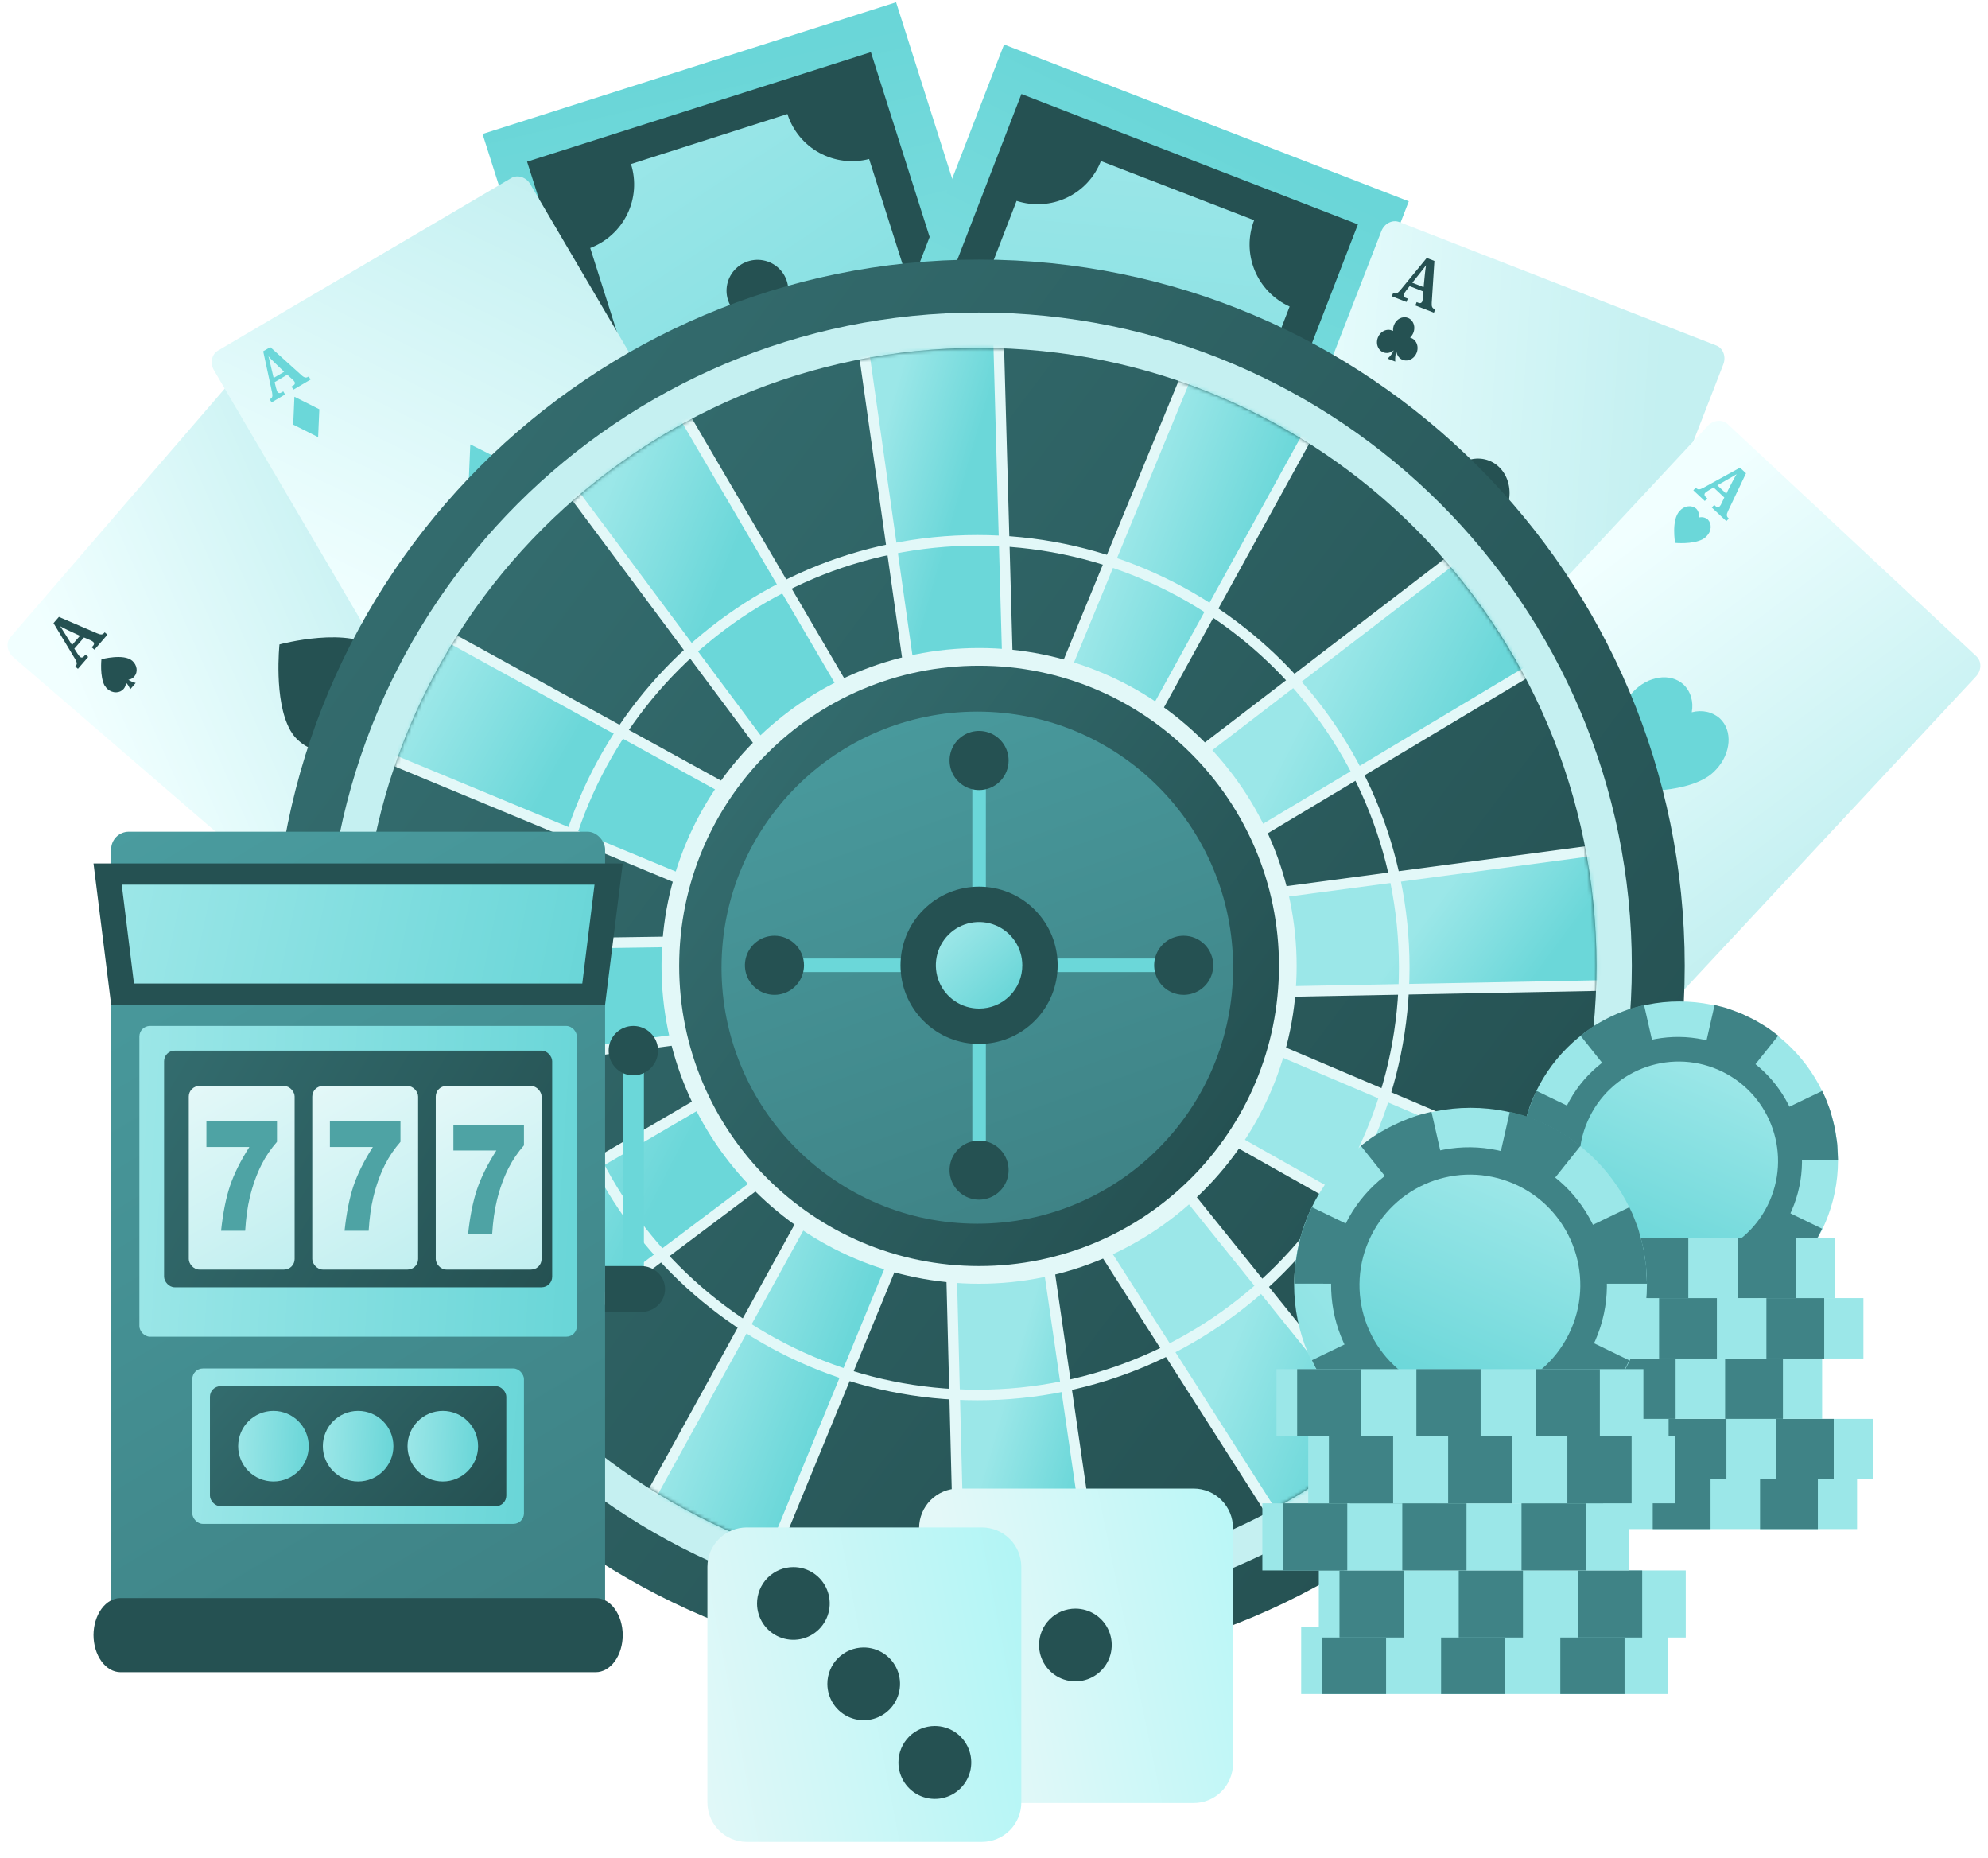 <svg width="563" height="526" viewBox="0 0 563 526" fill="none" xmlns="http://www.w3.org/2000/svg">
<path d="M136.657 37.935L206.339 257.091L323.454 219.798L253.771 0.643L136.657 37.935Z" fill="url(#paint0_linear)"/>
<path d="M149.268 45.776L212.62 245.026L309.987 214.021L246.635 14.771L149.268 45.776Z" fill="#255152"/>
<path fill-rule="evenodd" clip-rule="evenodd" d="M167.157 70.23L213.093 214.699C217.864 213.471 222.921 214.106 227.225 216.474C231.529 218.842 234.755 222.763 236.242 227.434L280.535 213.271C279.051 208.599 279.42 203.534 281.565 199.112C283.711 194.691 287.47 191.248 292.072 189.491L246.136 45.023C241.366 46.254 236.309 45.619 232.006 43.25C227.703 40.88 224.481 36.955 223.001 32.282L178.694 46.45C180.177 51.121 179.807 56.185 177.661 60.604C175.515 65.023 171.754 68.462 167.152 70.216L167.157 70.23ZM236.439 180.158C235.914 178.516 235.892 176.755 236.373 175.097C236.855 173.439 237.819 171.959 239.144 170.844C240.469 169.729 242.094 169.03 243.815 168.835C245.536 168.64 247.275 168.958 248.811 169.749C250.347 170.539 251.612 171.767 252.444 173.276C253.277 174.785 253.641 176.508 253.489 178.227C253.337 179.945 252.677 181.582 251.592 182.929C250.508 184.277 249.047 185.275 247.395 185.797C246.301 186.147 245.15 186.278 244.007 186.184C242.864 186.089 241.752 185.771 240.734 185.247C239.716 184.723 238.813 184.004 238.075 183.131C237.338 182.258 236.782 181.247 236.439 180.158ZM206.16 84.929C205.639 83.287 205.619 81.527 206.102 79.871C206.586 78.215 207.551 76.737 208.876 75.624C210.201 74.511 211.826 73.814 213.545 73.62C215.265 73.426 217.002 73.744 218.537 74.534C220.072 75.324 221.336 76.55 222.169 78.058C223.001 79.566 223.366 81.287 223.216 83.004C223.066 84.722 222.408 86.358 221.326 87.706C220.243 89.054 218.785 90.053 217.136 90.578C216.04 90.926 214.887 91.056 213.743 90.96C212.599 90.865 211.485 90.546 210.466 90.021C209.447 89.497 208.542 88.777 207.803 87.903C207.064 87.03 206.506 86.019 206.16 84.929ZM205.059 137.721C203.521 132.886 203.459 127.701 204.88 122.821C206.301 117.942 209.142 113.586 213.043 110.306C216.944 107.027 221.729 104.969 226.795 104.395C231.861 103.82 236.978 104.754 241.501 107.079C246.024 109.404 249.749 113.014 252.205 117.454C254.661 121.894 255.737 126.964 255.298 132.023C254.859 137.082 252.924 141.903 249.738 145.876C246.552 149.848 242.258 152.795 237.399 154.342C230.884 156.413 223.818 155.826 217.754 152.709C211.69 149.593 207.124 144.202 205.059 137.721Z" fill="url(#paint1_linear)"/>
<path d="M284.352 12.6L201.391 227.074L316.003 271.473L398.965 56.999L284.352 12.6Z" fill="url(#paint2_linear)"/>
<path d="M289.268 26.619L213.84 221.612L309.128 258.524L384.556 63.531L289.268 26.619Z" fill="#255152"/>
<path fill-rule="evenodd" clip-rule="evenodd" d="M287.891 56.895L233.204 198.278C237.691 200.314 241.233 203.98 243.103 208.525C244.974 213.07 245.032 218.149 243.265 222.721L286.649 239.467C288.419 234.896 291.879 231.18 296.32 229.081C300.761 226.981 305.846 226.657 310.533 228.174L365.22 86.791C360.732 84.758 357.19 81.092 355.321 76.547C353.452 72.001 353.399 66.922 355.173 62.353L311.775 45.602C310.005 50.171 306.545 53.885 302.105 55.982C297.665 58.08 292.581 58.401 287.897 56.88L287.891 56.895ZM273.028 186.007C273.647 184.399 274.733 183.012 276.147 182.022C277.56 181.032 279.239 180.483 280.969 180.446C282.7 180.408 284.404 180.883 285.867 181.811C287.33 182.738 288.486 184.076 289.188 185.656C289.89 187.235 290.106 188.985 289.81 190.683C289.513 192.382 288.718 193.952 287.523 195.196C286.329 196.44 284.789 197.301 283.1 197.671C281.411 198.041 279.647 197.902 278.033 197.273C276.962 196.859 275.983 196.239 275.151 195.449C274.32 194.659 273.652 193.713 273.187 192.666C272.722 191.62 272.469 190.493 272.441 189.35C272.414 188.207 272.613 187.071 273.028 186.007ZM309.077 92.812C309.699 91.206 310.786 89.822 312.2 88.835C313.614 87.847 315.292 87.301 317.021 87.265C318.75 87.229 320.453 87.705 321.915 88.632C323.376 89.56 324.531 90.897 325.232 92.475C325.933 94.054 326.15 95.802 325.854 97.499C325.559 99.196 324.765 100.766 323.573 102.01C322.38 103.254 320.843 104.117 319.155 104.488C317.468 104.86 315.706 104.724 314.092 104.098C313.02 103.682 312.04 103.06 311.208 102.268C310.376 101.476 309.708 100.529 309.243 99.481C308.777 98.433 308.523 97.304 308.495 96.16C308.466 95.016 308.664 93.878 309.077 92.812ZM275.155 133.257C276.985 128.525 280.184 124.446 284.348 121.535C288.511 118.624 293.452 117.012 298.546 116.903C303.64 116.794 308.657 118.193 312.964 120.923C317.271 123.652 320.674 127.59 322.743 132.239C324.811 136.887 325.452 142.036 324.585 147.037C323.718 152.037 321.381 156.662 317.87 160.329C314.36 163.996 309.833 166.538 304.862 167.636C299.892 168.733 294.7 168.335 289.945 166.494C283.571 164.02 278.433 159.131 275.66 152.899C272.887 146.667 272.705 139.602 275.155 133.257Z" fill="url(#paint3_linear)"/>
<path d="M65.916 107.392L2.978 180.373C1.609 181.96 1.944 184.492 3.726 186.028L115.359 282.285C117.141 283.822 119.695 283.781 121.064 282.194L184.002 209.213C185.37 207.626 185.035 205.095 183.253 203.558L71.62 107.301C69.838 105.765 67.284 105.806 65.916 107.392Z" fill="url(#paint4_linear)"/>
<path d="M21.047 183.662L21.976 185.111C22.058 185.243 22.166 185.398 22.294 185.571C22.402 185.721 22.527 185.859 22.665 185.983C22.751 186.058 22.851 186.116 22.957 186.153C23.053 186.173 23.151 186.178 23.245 186.165C23.341 186.15 23.43 186.115 23.507 186.062C23.594 186.016 23.671 185.954 23.734 185.879L24.201 185.337L24.975 186.004L22.071 189.373L21.305 188.712L21.442 188.553C21.535 188.449 21.61 188.33 21.665 188.201C21.72 188.078 21.744 187.94 21.734 187.799C21.721 187.625 21.68 187.451 21.613 187.284C21.519 187.05 21.407 186.823 21.278 186.603L15.154 176.431L16.677 174.664L27.559 179.341C27.781 179.439 28.009 179.519 28.241 179.579C28.41 179.623 28.582 179.64 28.751 179.629C28.892 179.617 29.026 179.575 29.144 179.507C29.259 179.443 29.36 179.361 29.446 179.264L29.649 179.028L30.422 179.696L26.753 183.954L25.979 183.287L26.436 182.757C26.493 182.688 26.54 182.611 26.576 182.528C26.611 182.447 26.629 182.358 26.629 182.266C26.629 182.172 26.609 182.077 26.569 181.988C26.521 181.882 26.448 181.788 26.357 181.712C26.241 181.611 26.114 181.525 25.977 181.457C25.851 181.389 25.738 181.333 25.639 181.288L23.789 180.493L21.047 183.662ZM19.673 178.636C19.472 178.534 19.26 178.433 19.029 178.327C18.799 178.22 18.584 178.107 18.352 177.989C18.12 177.871 17.894 177.758 17.669 177.645L17.032 177.301C17.147 177.462 17.265 177.646 17.403 177.847L17.796 178.474C17.935 178.687 18.07 178.905 18.204 179.124C18.338 179.343 18.476 179.544 18.596 179.739L20.394 182.627L22.648 180.011L19.673 178.636Z" fill="#255152"/>
<path d="M166.209 204.458L165.285 203.003C165.191 202.871 165.083 202.716 164.955 202.543C164.849 202.396 164.727 202.259 164.591 202.137C164.507 202.058 164.407 201.999 164.299 201.967C164.203 201.94 164.104 201.935 164.01 201.954C163.917 201.971 163.828 202.002 163.747 202.046C163.665 202.099 163.591 202.162 163.527 202.235L163.055 202.783L162.281 202.116L165.174 198.758L165.948 199.425L165.811 199.585C165.719 199.689 165.642 199.805 165.581 199.931C165.532 200.057 165.509 200.193 165.511 200.333C165.527 200.505 165.569 200.677 165.637 200.842C165.73 201.08 165.843 201.311 165.975 201.534L172.098 211.707L170.575 213.474L159.693 208.797C159.472 208.697 159.244 208.617 159.012 208.558C158.843 208.506 158.669 208.489 158.502 208.508C158.358 208.519 158.222 208.558 158.101 208.625C157.989 208.691 157.889 208.774 157.806 208.873L157.603 209.109L156.83 208.442L160.515 204.165L161.288 204.833L160.872 205.316C160.811 205.382 160.764 205.459 160.733 205.544C160.697 205.626 160.679 205.715 160.679 205.807C160.677 205.9 160.697 205.996 160.74 206.085C160.787 206.19 160.86 206.285 160.952 206.36C161.067 206.457 161.192 206.541 161.324 206.61C161.437 206.675 161.554 206.731 161.674 206.778L163.519 207.58L166.209 204.458ZM167.616 209.513C167.824 209.61 168.036 209.711 168.253 209.816C168.479 209.929 168.704 210.041 168.942 210.154C169.179 210.266 169.4 210.384 169.62 210.503C169.841 210.621 170.055 210.734 170.257 210.847C170.142 210.686 170.024 210.502 169.886 210.301C169.748 210.1 169.621 209.887 169.493 209.674L169.085 209.024C168.946 208.812 168.818 208.599 168.687 208.403L166.895 205.522L164.641 208.137L167.616 209.513Z" fill="#255152"/>
<path d="M79.146 182.461C79.146 182.461 77.486 198.189 82.109 206.585C82.109 206.585 82.155 206.625 82.15 206.671C82.144 206.718 82.278 206.884 82.34 206.999L82.435 207.143C83.047 208.193 83.852 209.136 84.804 209.917C86.321 211.229 88.135 212.138 90.04 212.542C91.945 212.946 93.866 212.829 95.588 212.204C97.31 211.579 98.765 210.471 99.789 209.005C100.813 207.538 101.365 205.771 101.384 203.901C103.429 206.302 105.033 208.6 105.261 210.101L110.285 204.27C107.931 203.699 105.655 202.713 103.572 201.363C105.423 201.076 107.097 200.275 108.404 199.048C109.711 197.821 110.6 196.218 110.971 194.419C111.341 192.62 111.179 190.696 110.501 188.865C109.824 187.034 108.658 185.367 107.136 184.053C99.388 176.997 79.146 182.461 79.146 182.461Z" fill="#255152"/>
<path d="M28.721 186.658C28.721 186.658 28.21 191.558 29.65 194.166C29.65 194.166 29.702 194.212 29.729 194.235C29.74 194.249 29.753 194.26 29.768 194.269C29.961 194.596 30.211 194.892 30.504 195.14C30.838 195.429 31.22 195.656 31.627 195.808C32.034 195.961 32.458 196.036 32.876 196.029C33.294 196.022 33.697 195.934 34.062 195.769C34.426 195.604 34.746 195.366 35.003 195.069C35.427 194.576 35.661 193.943 35.672 193.263C36.213 193.815 36.622 194.474 36.863 195.184L38.426 193.37C37.695 193.195 36.989 192.889 36.345 192.468C37.02 192.366 37.615 192.042 38.038 191.546C38.556 190.945 38.785 190.137 38.675 189.3C38.564 188.462 38.123 187.665 37.448 187.083C35.031 184.966 28.721 186.658 28.721 186.658Z" fill="#255152"/>
<path d="M158.096 200.794C158.096 200.794 158.614 195.9 157.174 193.292C157.159 193.258 157.141 193.225 157.12 193.194C157.109 193.18 157.095 193.169 157.08 193.16C156.89 192.831 156.638 192.537 156.339 192.294C155.867 191.885 155.303 191.601 154.709 191.476C154.116 191.35 153.518 191.386 152.981 191.581C152.445 191.777 151.993 192.123 151.675 192.58C151.358 193.038 151.187 193.589 151.184 194.172C150.638 193.62 150.227 192.957 149.986 192.245L148.423 194.059C149.152 194.237 149.858 194.543 150.503 194.961C149.829 195.064 149.234 195.388 148.81 195.883C148.554 196.181 148.366 196.532 148.256 196.918C148.147 197.303 148.119 197.715 148.174 198.129C148.229 198.544 148.365 198.953 148.576 199.333C148.786 199.714 149.067 200.058 149.401 200.346C151.793 202.492 158.096 200.794 158.096 200.794Z" fill="#255152"/>
<path d="M486.046 97.822L396.269 62.872C394.317 62.112 392.043 63.274 391.191 65.468L337.775 202.903C336.922 205.096 337.813 207.491 339.765 208.251L429.542 243.2C431.494 243.96 433.768 242.798 434.62 240.604L488.036 103.17C488.889 100.976 487.998 98.582 486.046 97.822Z" fill="url(#paint5_linear)"/>
<path d="M424.8 148.72C424.415 148.572 424.019 148.449 423.617 148.353C424.977 147.133 426.046 145.57 426.718 143.819C427.389 142.069 427.641 140.192 427.446 138.377C427.251 136.562 426.618 134.872 425.608 133.475C424.599 132.079 423.249 131.026 421.694 130.42C420.139 129.815 418.432 129.679 416.745 130.025C415.059 130.372 413.45 131.189 412.081 132.396C410.712 133.602 409.63 135.155 408.943 136.9C408.257 138.645 407.989 140.52 408.168 142.339C407.803 142.137 407.427 141.959 407.04 141.806C405.489 141.201 403.786 141.064 402.102 141.408C400.419 141.752 398.813 142.565 397.445 143.767C396.077 144.969 394.994 146.517 394.305 148.257C393.616 149.997 393.345 151.868 393.519 153.684C393.692 155.499 394.304 157.196 395.294 158.606C396.283 160.015 397.616 161.086 399.159 161.714C400.701 162.342 402.4 162.504 404.086 162.184C405.772 161.864 407.386 161.073 408.767 159.89C406.885 163.402 404.809 166.642 403.2 167.477L410.291 170.238C409.867 167.786 410.435 164.203 411.284 160.71C411.477 162.529 412.111 164.223 413.122 165.622C414.134 167.02 415.487 168.075 417.046 168.679C418.606 169.282 420.316 169.415 422.005 169.062C423.695 168.709 425.304 167.884 426.672 166.669C428.039 165.454 429.116 163.893 429.795 162.141C430.474 160.389 430.731 158.509 430.54 156.69C430.349 154.87 429.717 153.176 428.707 151.776C427.697 150.376 426.344 149.32 424.786 148.714L424.8 148.72Z" fill="#255152"/>
<path d="M399.684 95.706C399.571 95.647 399.452 95.601 399.329 95.567C399.748 95.187 400.078 94.702 400.284 94.159C400.491 93.617 400.568 93.036 400.508 92.474C400.447 91.912 400.252 91.388 399.94 90.954C399.629 90.521 399.212 90.193 398.732 90.003C398.37 89.86 397.98 89.8 397.584 89.825C397.188 89.85 396.795 89.96 396.426 90.148C396.058 90.337 395.722 90.6 395.437 90.923C395.152 91.246 394.924 91.622 394.767 92.03C394.559 92.566 394.477 93.14 394.527 93.698C394.414 93.64 394.295 93.594 394.172 93.56C393.69 93.372 393.161 93.329 392.638 93.436C392.115 93.543 391.616 93.796 391.191 94.169C390.766 94.542 390.43 95.023 390.215 95.563C390.001 96.103 389.917 96.685 389.97 97.249C390.023 97.813 390.213 98.34 390.52 98.778C390.827 99.216 391.24 99.55 391.719 99.746C392.198 99.942 392.726 99.993 393.25 99.894C393.773 99.796 394.275 99.551 394.705 99.184C394.3 100.098 393.7 100.905 392.958 101.531L395.131 102.377C395.056 101.393 395.164 100.386 395.448 99.417C395.508 99.983 395.705 100.509 396.019 100.944C396.333 101.379 396.754 101.707 397.239 101.895C397.724 102.083 398.255 102.124 398.781 102.014C399.306 101.904 399.806 101.647 400.231 101.269C400.656 100.891 400.991 100.406 401.202 99.861C401.412 99.316 401.492 98.732 401.432 98.166C401.372 97.6 401.175 97.074 400.861 96.639C400.546 96.204 400.125 95.876 399.641 95.689L399.684 95.706Z" fill="#255152"/>
<path d="M427.699 210.816C427.814 210.87 427.932 210.916 428.054 210.954C427.632 211.333 427.301 211.818 427.094 212.362C426.886 212.905 426.808 213.488 426.869 214.051C426.93 214.614 427.127 215.138 427.44 215.571C427.754 216.004 428.173 216.331 428.655 216.518C429.138 216.706 429.667 216.749 430.19 216.641C430.714 216.534 431.213 216.281 431.638 215.907C432.063 215.533 432.399 215.051 432.613 214.51C432.826 213.969 432.91 213.387 432.856 212.823C432.971 212.877 433.089 212.923 433.211 212.961C433.693 213.15 434.222 213.194 434.746 213.087C435.27 212.981 435.769 212.728 436.195 212.355C436.621 211.982 436.958 211.5 437.172 210.959C437.386 210.418 437.471 209.836 437.417 209.272C437.363 208.707 437.173 208.179 436.865 207.741C436.557 207.303 436.143 206.97 435.663 206.775C435.183 206.58 434.654 206.53 434.13 206.63C433.606 206.73 433.104 206.977 432.675 207.345C433.078 206.431 433.679 205.623 434.421 204.998L432.212 204.138C432.288 205.12 432.181 206.123 431.899 207.09C431.839 206.524 431.642 205.998 431.328 205.563C431.013 205.128 430.592 204.8 430.108 204.612C429.623 204.425 429.091 204.384 428.566 204.493C428.041 204.603 427.54 204.86 427.115 205.238C426.691 205.616 426.356 206.101 426.145 206.646C425.934 207.191 425.855 207.775 425.915 208.341C425.974 208.907 426.171 209.433 426.486 209.868C426.8 210.303 427.221 210.631 427.706 210.818L427.699 210.816Z" fill="#255152"/>
<path d="M399.207 81.014L398.145 82.372C398.091 82.511 397.945 82.65 397.826 82.829C397.721 82.981 397.632 83.144 397.561 83.316C397.516 83.422 397.494 83.536 397.499 83.648C397.508 83.748 397.537 83.842 397.583 83.925C397.628 84.008 397.689 84.079 397.76 84.134C397.834 84.2 397.918 84.252 398.009 84.287L398.683 84.55L398.313 85.502L394.17 83.889L394.537 82.945L394.732 83.021C394.861 83.074 394.998 83.106 395.138 83.114C395.273 83.125 395.411 83.102 395.54 83.045C395.698 82.976 395.846 82.878 395.978 82.756C396.171 82.594 396.35 82.412 396.513 82.215L404.049 73.04L406.222 73.886L405.46 85.716C405.441 85.958 405.442 86.2 405.462 86.439C405.475 86.614 405.517 86.782 405.586 86.937C405.645 87.066 405.729 87.178 405.832 87.267C405.93 87.354 406.042 87.423 406.162 87.47L406.452 87.583L406.082 88.535L400.823 86.489L401.193 85.536L401.816 85.779C401.898 85.808 401.983 85.826 402.071 85.831C402.161 85.841 402.254 85.829 402.343 85.796C402.43 85.763 402.512 85.712 402.585 85.647C402.668 85.566 402.733 85.466 402.773 85.355C402.83 85.212 402.869 85.063 402.887 84.912C402.908 84.786 402.921 84.659 402.926 84.533L403.064 82.525L399.207 81.014ZM403.482 78.04C403.503 77.813 403.527 77.579 403.558 77.329C403.588 77.078 403.616 76.836 403.643 76.575C403.669 76.313 403.707 76.065 403.745 75.818C403.783 75.57 403.821 75.322 403.856 75.102C403.743 75.264 403.609 75.437 403.459 75.631C403.308 75.826 403.168 76.015 403.007 76.215L402.531 76.817C402.37 77.016 402.219 77.211 402.082 77.392L399.964 80.053L403.165 81.299L403.482 78.04Z" fill="#255152"/>
<path d="M428.118 224.885L429.172 223.524C429.273 223.394 429.383 223.24 429.502 223.062C429.606 222.913 429.694 222.752 429.763 222.583C429.806 222.476 429.827 222.363 429.826 222.251C429.816 222.152 429.787 222.057 429.741 221.974C429.693 221.889 429.632 221.815 429.56 221.754C429.483 221.693 429.398 221.644 429.308 221.609L428.642 221.349L429.012 220.397L433.155 222.01L432.785 222.962L432.589 222.886C432.46 222.834 432.325 222.801 432.186 222.785C432.051 222.782 431.915 222.805 431.784 222.854C431.626 222.927 431.476 223.024 431.339 223.14C431.152 223.311 430.974 223.496 430.808 223.692L423.272 232.867L421.1 232.021L421.869 220.194C421.889 219.952 421.889 219.71 421.866 219.471C421.852 219.296 421.811 219.128 421.743 218.973C421.685 218.842 421.602 218.727 421.499 218.635C421.4 218.551 421.287 218.485 421.167 218.44L420.877 218.327L421.247 217.375L426.498 219.419L426.128 220.371L425.505 220.129C425.425 220.095 425.339 220.078 425.25 220.076C425.162 220.07 425.072 220.082 424.986 220.114C424.896 220.139 424.812 220.191 424.744 220.263C424.661 220.344 424.596 220.444 424.555 220.555C424.499 220.695 424.462 220.842 424.445 220.99C424.391 221.129 424.405 221.265 424.396 221.374L424.265 223.385L428.118 224.885ZM423.827 227.9C423.805 228.129 423.78 228.363 423.754 228.603L423.659 229.362C423.636 229.616 423.594 229.871 423.564 230.122C423.533 230.372 423.491 230.609 423.452 230.838C423.565 230.676 423.699 230.503 423.843 230.305C423.986 230.108 424.144 229.917 424.302 229.725C424.46 229.534 424.617 229.323 424.778 229.123C424.939 228.923 425.089 228.729 425.229 228.54L427.345 225.887L424.165 224.649L423.827 227.9Z" fill="#255152"/>
<path d="M144.77 50.419L61.723 99.268C59.917 100.33 59.419 102.836 60.611 104.866L135.28 231.996C136.472 234.025 138.902 234.809 140.708 233.747L223.755 184.898C225.56 183.836 226.058 181.33 224.866 179.3L150.198 52.17C149.006 50.141 146.576 49.357 144.77 50.419Z" fill="url(#paint6_linear)"/>
<path d="M77.772 108.205L78.186 109.877C78.265 110.012 78.278 110.218 78.346 110.411C78.394 110.589 78.465 110.762 78.557 110.924C78.614 111.026 78.692 111.112 78.786 111.175C78.867 111.23 78.956 111.268 79.048 111.284C79.144 111.298 79.24 111.296 79.333 111.279C79.428 111.255 79.519 111.219 79.603 111.17L80.22 110.808L80.737 111.689L76.911 113.939L76.394 113.058L76.568 112.956C76.691 112.885 76.803 112.799 76.903 112.698C76.992 112.594 77.057 112.469 77.094 112.332C77.14 112.168 77.156 111.994 77.144 111.817C77.129 111.563 77.095 111.309 77.04 111.057L74.538 99.46L76.548 98.278L85.352 106.208C85.525 106.378 85.714 106.529 85.914 106.658C86.063 106.753 86.223 106.823 86.388 106.866C86.525 106.903 86.667 106.907 86.8 106.877C86.929 106.854 87.052 106.809 87.163 106.744L87.431 106.586L87.949 107.467L83.084 110.328L82.558 109.432L83.134 109.093C83.208 109.048 83.275 108.992 83.333 108.926C83.397 108.861 83.445 108.781 83.475 108.691C83.508 108.594 83.518 108.488 83.504 108.382C83.49 108.276 83.453 108.172 83.395 108.079C83.317 107.95 83.226 107.83 83.123 107.723C83.047 107.595 82.925 107.525 82.845 107.45L81.356 106.097L77.772 108.205ZM78.095 103C77.931 102.844 77.763 102.679 77.585 102.5C77.408 102.321 77.228 102.153 77.046 101.966C76.864 101.779 76.687 101.6 76.516 101.417C76.345 101.234 76.179 101.058 76.024 100.886C76.074 101.079 76.133 101.287 76.193 101.526C76.252 101.765 76.313 101.992 76.37 102.242L76.547 102.989L76.713 103.702L77.494 107.011L80.469 105.261L78.095 103Z" fill="#6BD7D9"/>
<path d="M208.507 174.639L208.094 172.968C208.054 172.809 208.006 172.634 207.94 172.43C207.886 172.253 207.813 172.082 207.722 171.92C207.668 171.826 207.596 171.745 207.511 171.683C207.426 171.62 207.33 171.578 207.231 171.56C207.135 171.547 207.039 171.549 206.946 171.566C206.857 171.603 206.774 171.652 206.698 171.712L206.082 172.074L205.564 171.194L209.397 168.939L209.888 169.775L209.707 169.881C209.586 169.951 209.476 170.036 209.378 170.135C209.29 170.239 209.225 170.364 209.187 170.501C209.143 170.667 209.124 170.842 209.131 171.02C209.145 171.274 209.18 171.528 209.235 171.78L211.759 183.384L209.749 184.566L200.951 176.632C200.774 176.466 200.584 176.317 200.383 176.186C200.234 176.092 200.074 176.021 199.909 175.978C199.774 175.944 199.636 175.938 199.504 175.964C199.375 175.987 199.253 176.032 199.14 176.097L198.872 176.254L198.355 175.373L203.213 172.516L203.73 173.397L203.154 173.736C203.074 173.769 203 173.812 202.933 173.866C202.871 173.932 202.823 174.012 202.791 174.101C202.765 174.191 202.754 174.286 202.759 174.383C202.777 174.497 202.817 174.608 202.878 174.709C202.953 174.838 203.042 174.959 203.144 175.069C203.219 175.197 203.341 175.267 203.421 175.342L204.916 176.691L208.507 174.639ZM208.206 179.882C208.37 180.039 208.539 180.203 208.716 180.382C208.894 180.561 209.073 180.729 209.255 180.916C209.437 181.103 209.614 181.282 209.792 181.462L210.284 181.993C210.227 181.803 210.175 181.591 210.109 181.356C210.043 181.121 209.995 180.886 209.931 180.64L209.761 179.889C209.697 179.643 209.638 179.404 209.588 179.18L208.814 175.867L205.832 177.621L208.206 179.882Z" fill="#6BD7D9"/>
<path d="M133.192 125.822L153.252 135.894L152.287 158.333L132.221 148.265L133.192 125.822Z" fill="#6BD7D9"/>
<path d="M83.378 112.332L90.433 115.872L90.095 123.77L83.036 120.223L83.378 112.332Z" fill="#6BD7D9"/>
<path d="M195.763 158.359L202.816 161.91L202.481 169.797L195.419 166.261L195.763 158.359Z" fill="#6BD7D9"/>
<path d="M559.727 185.833L489.282 120.08C487.751 118.65 485.208 118.886 483.604 120.608L383.096 228.445C381.492 230.166 381.433 232.721 382.965 234.151L453.409 299.904C454.941 301.333 457.483 301.097 459.087 299.376L559.595 191.538C561.2 189.817 561.258 187.262 559.727 185.833Z" fill="url(#paint7_linear)"/>
<path d="M485.293 138.021L483.81 138.894C483.674 138.97 483.515 139.073 483.338 139.194C483.184 139.296 483.041 139.415 482.912 139.549C482.832 139.632 482.772 139.732 482.737 139.839C482.71 139.933 482.7 140.029 482.707 140.122C482.72 140.218 482.752 140.308 482.8 140.387C482.844 140.476 482.903 140.556 482.974 140.622L483.497 141.11L482.801 141.857L479.55 138.823L480.24 138.082L480.394 138.225C480.494 138.323 480.609 138.402 480.737 138.462C480.857 138.522 480.994 138.552 481.135 138.547C481.309 138.54 481.484 138.506 481.654 138.446C481.891 138.361 482.122 138.258 482.347 138.137L492.76 132.415L494.465 134.006L489.371 144.706C489.264 144.924 489.175 145.149 489.106 145.378C489.058 145.548 489.036 145.721 489.042 145.891C489.049 146.031 489.083 146.164 489.143 146.285C489.204 146.404 489.284 146.51 489.38 146.601L489.601 146.808L488.905 147.555L484.784 143.709L485.475 142.968L485.964 143.424C486.028 143.482 486.101 143.53 486.181 143.567C486.261 143.61 486.352 143.633 486.446 143.636C486.54 143.637 486.635 143.62 486.726 143.587C486.83 143.537 486.925 143.467 487.004 143.38C487.108 143.268 487.201 143.146 487.279 143.016C487.375 142.914 487.407 142.777 487.455 142.679L488.327 140.865L485.293 138.021ZM490.371 136.849C490.474 136.646 490.583 136.438 490.704 136.217C490.826 135.995 490.935 135.775 491.062 135.548L491.432 134.877L491.8 134.254C491.635 134.363 491.453 134.479 491.241 134.603C491.029 134.728 490.823 134.846 490.605 134.978C490.387 135.109 490.158 135.229 489.94 135.36L489.305 135.723L486.357 137.414L488.881 139.77L490.371 136.849Z" fill="#6BD7D9"/>
<path d="M458.875 282.375L460.358 281.502C460.499 281.419 460.659 281.316 460.835 281.195C460.987 281.095 461.128 280.978 461.256 280.847C461.337 280.764 461.397 280.664 461.431 280.556C461.461 280.463 461.471 280.366 461.46 280.273C461.446 280.177 461.417 280.086 461.374 280.002C461.324 279.917 461.264 279.84 461.193 279.773L460.67 279.285L461.367 278.538L464.618 281.572L463.921 282.32L463.768 282.176C463.667 282.081 463.554 281.999 463.431 281.934C463.308 281.878 463.173 281.849 463.032 281.848C462.858 281.854 462.683 281.888 462.513 281.949C462.274 282.035 462.041 282.14 461.815 282.265L451.413 287.986L449.708 286.395L454.802 275.695C454.911 275.478 455 275.252 455.067 275.023C455.121 274.854 455.143 274.679 455.132 274.509C455.126 274.368 455.094 274.233 455.036 274.11C454.973 273.992 454.892 273.888 454.794 273.8L454.572 273.593L455.269 272.846L459.389 276.692L458.693 277.439L458.204 276.983C458.141 276.922 458.068 276.874 457.987 276.84C457.906 276.797 457.816 276.774 457.721 276.771C457.628 276.765 457.532 276.782 457.441 276.82C457.337 276.87 457.242 276.94 457.164 277.027C457.061 277.136 456.97 277.256 456.894 277.385C456.793 277.493 456.761 277.63 456.712 277.728L455.84 279.542L458.875 282.375ZM453.767 283.579C453.662 283.783 453.553 283.991 453.439 284.204C453.324 284.431 453.203 284.652 453.076 284.88L452.706 285.55C452.579 285.766 452.458 285.975 452.332 286.168C452.503 286.065 452.685 285.949 452.897 285.824C453.109 285.699 453.321 285.574 453.533 285.45C453.745 285.325 453.98 285.198 454.198 285.067L454.839 284.698L457.78 283.013L455.257 280.658L453.767 283.579Z" fill="#6BD7D9"/>
<path d="M482.586 220.537L482.921 220.349L483.074 220.253C484.17 219.621 485.168 218.809 486.021 217.855C490.265 213.302 490.738 206.853 487.078 203.437C486.055 202.509 484.798 201.865 483.412 201.559C482.026 201.253 480.549 201.293 479.102 201.676C479.382 200.205 479.319 198.728 478.917 197.365C478.516 196.002 477.787 194.793 476.792 193.835C473.132 190.419 466.73 191.335 462.486 195.888C454.888 203.653 458.464 223.818 458.464 223.818C458.464 223.818 473.826 225.295 482.504 220.58L482.586 220.537Z" fill="#6BD7D9"/>
<path d="M482.233 152.673L482.339 152.617C482.349 152.599 482.363 152.584 482.38 152.572C482.735 152.365 483.058 152.1 483.333 151.789C483.989 151.142 484.392 150.287 484.456 149.411C484.52 148.536 484.238 147.71 483.673 147.114C483.34 146.814 482.933 146.605 482.483 146.505C482.034 146.405 481.555 146.416 481.085 146.538C481.176 146.062 481.156 145.584 481.026 145.142C480.896 144.701 480.66 144.31 480.337 144C479.704 143.475 478.861 143.249 477.991 143.373C477.121 143.496 476.295 143.959 475.694 144.659C473.251 147.156 474.388 153.723 474.388 153.723C474.388 153.723 479.376 154.211 482.21 152.664C482.218 152.665 482.226 152.668 482.233 152.673Z" fill="#6BD7D9"/>
<path d="M462.974 267.212L462.868 267.268C462.858 267.286 462.844 267.302 462.827 267.313C462.356 267.594 461.941 267.97 461.612 268.415C461.283 268.859 461.048 269.36 460.924 269.883C460.799 270.406 460.789 270.936 460.894 271.437C460.998 271.937 461.215 272.395 461.528 272.777C461.862 273.078 462.27 273.286 462.721 273.385C463.172 273.484 463.652 273.471 464.122 273.347C464.03 273.824 464.049 274.303 464.178 274.745C464.307 275.187 464.542 275.58 464.864 275.891C465.498 276.418 466.343 276.643 467.214 276.519C468.086 276.394 468.912 275.929 469.513 275.226C471.956 272.729 470.819 266.162 470.819 266.162C470.819 266.162 465.831 265.675 463.003 267.227L462.974 267.212Z" fill="#6BD7D9"/>
<g filter="url(#filter0_d)">
<path d="M277.275 476.463C387.642 476.463 477.112 386.927 477.112 276.479C477.112 166.03 387.642 76.494 277.275 76.494C166.908 76.494 77.438 166.03 77.438 276.479C77.438 386.927 166.908 476.463 277.275 476.463Z" fill="url(#paint8_linear)"/>
<path d="M277.275 456.465C376.611 456.465 457.132 375.879 457.132 276.479C457.132 177.078 376.611 96.492 277.275 96.492C177.939 96.492 97.417 177.078 97.417 276.479C97.417 375.879 177.939 456.465 277.275 456.465Z" fill="url(#paint9_linear)" stroke="#C5F0F1" stroke-width="10"/>
<mask id="mask0" style="mask-type:alpha" maskUnits="userSpaceOnUse" x="102" y="101" width="351" height="351">
<path d="M277.275 451.465C373.846 451.465 452.132 373.121 452.132 276.479C452.132 179.836 373.846 101.492 277.275 101.492C180.703 101.492 102.417 179.836 102.417 276.479C102.417 373.121 180.703 451.465 277.275 451.465Z" fill="black"/>
</mask>
<g mask="url(#mask0)">
<path d="M282.786 98.793L282.743 97.217L281.171 97.339L245.912 100.067L244.318 100.191L244.543 101.774L258.88 202.569L259.078 203.962L260.48 203.854L284.217 202.022L285.64 201.912L285.601 200.485L282.786 98.793Z" fill="url(#paint10_linear)" stroke="#E3F8F8" stroke-width="3"/>
<path d="M193.275 119.867L192.461 118.478L191.132 119.389L161.961 139.405L160.675 140.288L161.607 141.538L224.157 225.465L225.019 226.621L226.208 225.806L245.855 212.331L247.007 211.541L246.3 210.335L193.275 119.867Z" fill="url(#paint11_linear)" stroke="#E3F8F8" stroke-width="3"/>
<path d="M126.256 182.892L124.866 182.128L124.181 183.559L108.904 215.48L108.221 216.907L109.683 217.513L207.344 258.011L208.659 258.556L209.272 257.272L219.544 235.779L220.155 234.5L218.913 233.818L126.256 182.892Z" fill="url(#paint12_linear)" stroke="#E3F8F8" stroke-width="3"/>
<path d="M99.721 270.994L98.125 271.018L98.248 272.61L100.974 307.895L101.096 309.476L102.669 309.266L199.624 296.305L201.03 296.117L200.921 294.703L199.091 270.93L198.983 269.525L197.573 269.546L99.721 270.994Z" fill="url(#paint13_linear)" stroke="#E3F8F8" stroke-width="3"/>
<path d="M120.762 360.589L119.37 361.402L120.281 362.732L140.283 391.906L141.169 393.198L142.421 392.257L222.077 332.373L223.225 331.511L222.414 330.327L208.949 310.666L208.16 309.514L206.954 310.218L120.762 360.589Z" fill="url(#paint14_linear)" stroke="#E3F8F8" stroke-width="3"/>
<path d="M183.739 427.656L182.972 429.047L184.405 429.733L216.303 445.002L217.734 445.687L218.337 444.22L257.071 350.109L257.61 348.798L256.332 348.185L234.856 337.888L233.578 337.275L232.894 338.516L183.739 427.656Z" fill="url(#paint15_linear)" stroke="#E3F8F8" stroke-width="3"/>
<path d="M271.775 454.209L271.815 455.788L273.39 455.667L308.649 452.957L310.249 452.834L310.018 451.246L296.068 355.219L295.866 353.831L294.468 353.939L270.713 355.77L269.293 355.88L269.329 357.304L271.775 454.209Z" fill="url(#paint16_linear)" stroke="#E3F8F8" stroke-width="3"/>
<path d="M361.335 433.187L362.17 434.494L363.448 433.617L392.6 413.619L393.936 412.703L392.92 411.442L326.708 329.182L325.836 328.1L324.691 328.886L305.044 342.361L303.847 343.182L304.628 344.405L361.335 433.187Z" fill="url(#paint17_linear)" stroke="#E3F8F8" stroke-width="3"/>
<path d="M428.311 370.125L429.708 370.913L430.4 369.465L445.658 337.544L446.334 336.13L444.891 335.517L349.482 294.986L348.162 294.425L347.543 295.719L337.253 317.211L336.647 318.477L337.869 319.166L428.311 370.125Z" fill="url(#paint18_linear)" stroke="#E3F8F8" stroke-width="3"/>
<path d="M454.847 282.011L456.436 281.981L456.314 280.397L453.606 245.112L453.485 243.53L451.913 243.74L350.791 257.224L349.385 257.412L349.494 258.826L351.324 282.58L351.433 283.992L352.848 283.965L454.847 282.011Z" fill="url(#paint19_linear)" stroke="#E3F8F8" stroke-width="3"/>
<path d="M433.813 192.427L435.181 191.608L434.281 190.293L414.298 161.1L413.404 159.794L412.148 160.757L332.188 222.04L331.06 222.905L331.863 224.079L345.328 243.74L346.125 244.904L347.336 244.179L433.813 192.427Z" fill="url(#paint20_linear)" stroke="#E3F8F8" stroke-width="3"/>
<path d="M370.842 125.368L371.608 123.978L370.177 123.292L338.279 108.004L336.849 107.319L336.244 108.785L297.077 203.816L296.536 205.128L297.816 205.741L319.293 216.02L320.571 216.632L321.254 215.391L370.842 125.368Z" fill="url(#paint21_linear)" stroke="#E3F8F8" stroke-width="3"/>
    <animateTransform attributeName="transform" attributeType="XML" type="rotate" from="0 277 277" to="360 277 277" dur="30s" begin="0s" repeatCount="indefinite" />

</g>
<path d="M277.275 363.972C325.563 363.972 364.706 324.798 364.706 276.479C364.706 228.159 325.563 188.985 277.275 188.985C228.986 188.985 189.844 228.159 189.844 276.479C189.844 324.798 228.986 363.972 277.275 363.972Z" fill="url(#paint22_linear)" stroke="#E2F8F8" stroke-width="5"/>
<path d="M276.775 349.474C316.783 349.474 349.216 317.017 349.216 276.98C349.216 236.942 316.783 204.485 276.775 204.485C236.767 204.485 204.334 236.942 204.334 276.98C204.334 317.017 236.767 349.474 276.775 349.474Z" fill="url(#paint23_linear)"/>
<path d="M279.194 218.324H275.361V334.3H279.194V218.324Z" fill="#6BD7D9"/>
<path d="M335.223 274.394H219.333V278.229H335.223V274.394Z" fill="#6BD7D9"/>
<path d="M261.536 292.06C270.227 300.757 284.318 300.757 293.009 292.06C301.699 283.362 301.699 269.261 293.009 260.564C284.318 251.867 270.227 251.867 261.536 260.564C252.846 269.261 252.846 283.362 261.536 292.06Z" fill="#255152"/>
<path d="M277.273 288.557C274.852 288.557 272.485 287.838 270.473 286.492C268.46 285.145 266.892 283.232 265.965 280.994C265.039 278.756 264.797 276.293 265.269 273.917C265.742 271.541 266.908 269.358 268.619 267.645C270.331 265.932 272.512 264.765 274.886 264.293C277.261 263.82 279.722 264.062 281.958 264.989C284.195 265.916 286.107 267.486 287.452 269.5C288.797 271.514 289.515 273.882 289.516 276.305C289.523 277.916 289.212 279.513 288.599 281.003C287.987 282.492 287.085 283.846 285.947 284.985C284.808 286.125 283.456 287.027 281.967 287.64C280.478 288.253 278.883 288.565 277.273 288.557Z" fill="url(#paint24_linear)"/>
<path d="M277.272 226.695C275.618 226.694 274.002 226.203 272.626 225.283C271.251 224.363 270.18 223.056 269.547 221.527C268.914 219.997 268.749 218.315 269.072 216.691C269.394 215.068 270.191 213.577 271.36 212.406C272.53 211.236 274.02 210.439 275.642 210.116C277.264 209.793 278.946 209.958 280.474 210.592C282.002 211.225 283.308 212.297 284.228 213.673C285.147 215.05 285.638 216.667 285.638 218.323C285.638 219.422 285.422 220.511 285.002 221.527C284.581 222.543 283.965 223.466 283.188 224.243C282.412 225.021 281.489 225.637 280.474 226.058C279.459 226.479 278.371 226.695 277.272 226.695Z" fill="#255152"/>
<path d="M277.272 342.675C275.618 342.674 274.002 342.183 272.626 341.263C271.251 340.343 270.18 339.036 269.547 337.507C268.914 335.977 268.749 334.295 269.072 332.671C269.394 331.048 270.191 329.557 271.36 328.386C272.53 327.216 274.02 326.419 275.642 326.096C277.264 325.773 278.946 325.938 280.474 326.572C282.002 327.205 283.308 328.277 284.228 329.653C285.147 331.029 285.638 332.647 285.638 334.303C285.638 335.402 285.422 336.491 285.002 337.507C284.581 338.523 283.965 339.446 283.188 340.223C282.411 341 281.489 341.617 280.474 342.038C279.459 342.458 278.371 342.675 277.272 342.675Z" fill="#255152"/>
<path d="M227.691 276.312C227.69 277.968 227.2 279.586 226.28 280.962C225.361 282.338 224.055 283.41 222.527 284.043C220.999 284.677 219.317 284.842 217.695 284.519C216.073 284.196 214.583 283.399 213.413 282.229C212.244 281.058 211.447 279.567 211.124 277.944C210.801 276.32 210.967 274.638 211.6 273.108C212.232 271.579 213.304 270.272 214.679 269.352C216.054 268.432 217.671 267.941 219.325 267.941C220.424 267.94 221.512 268.157 222.527 268.577C223.542 268.998 224.464 269.615 225.241 270.392C226.018 271.169 226.634 272.092 227.055 273.108C227.475 274.124 227.691 275.213 227.691 276.312Z" fill="#255152"/>
<path d="M343.585 276.312C343.585 277.968 343.094 279.586 342.175 280.962C341.256 282.338 339.95 283.41 338.421 284.043C336.893 284.677 335.212 284.842 333.589 284.519C331.967 284.196 330.477 283.399 329.308 282.229C328.138 281.058 327.342 279.567 327.019 277.944C326.696 276.32 326.861 274.638 327.494 273.108C328.127 271.579 329.199 270.272 330.574 269.352C331.949 268.432 333.566 267.941 335.22 267.941C336.318 267.94 337.406 268.157 338.421 268.577C339.436 268.998 340.359 269.615 341.136 270.392C341.913 271.169 342.529 272.092 342.949 273.108C343.369 274.124 343.586 275.213 343.585 276.312Z" fill="#255152"/>
<path d="M397.676 276.979C397.676 343.801 343.546 397.969 276.775 397.969C210.005 397.969 155.875 343.801 155.875 276.979C155.875 210.156 210.005 155.988 276.775 155.988C343.546 155.988 397.676 210.156 397.676 276.979Z" stroke="#E2F8F8" stroke-width="3"/>
</g>
<g filter="url(#filter1_d)">
<rect x="26.479" y="235.482" width="139.886" height="233.982" rx="5" fill="url(#paint25_linear)"/>
<path d="M21.483 244.482H171.361L166.365 284.479H26.479L21.483 244.482Z" fill="#255152"/>
<path d="M29.477 250.481H163.368L159.904 278.479H32.94L29.477 250.481Z" fill="url(#paint26_linear)"/>
<rect x="171.361" y="302.478" width="5.995" height="58.995" fill="#6BD7D9"/>
<path fill-rule="evenodd" clip-rule="evenodd" d="M166.365 358.472H176.531C177.424 358.469 178.309 358.634 179.135 358.957C179.961 359.281 180.713 359.757 181.346 360.359C181.979 360.961 182.483 361.676 182.827 362.464C183.171 363.252 183.349 364.096 183.351 364.95C183.354 365.807 183.179 366.656 182.837 367.449C182.495 368.241 181.993 368.961 181.359 369.567C180.725 370.173 179.973 370.653 179.144 370.98C178.316 371.307 177.428 371.475 176.531 371.472H166.365V358.472Z" fill="#255152"/>
<path fill-rule="evenodd" clip-rule="evenodd" d="M174.298 290.478C175.684 290.466 177.043 290.866 178.201 291.628C179.36 292.39 180.266 293.479 180.804 294.758C181.343 296.036 181.49 297.446 181.226 298.808C180.963 300.17 180.301 301.423 179.324 302.407C178.348 303.392 177.101 304.064 175.742 304.338C174.383 304.613 172.974 304.477 171.692 303.948C170.411 303.418 169.315 302.52 168.545 301.367C167.774 300.213 167.364 298.857 167.365 297.47C167.363 295.624 168.091 293.853 169.39 292.543C170.689 291.232 172.454 290.49 174.298 290.478Z" fill="#255152"/>
<rect x="49.46" y="387.47" width="93.924" height="43.997" rx="3" fill="url(#paint27_linear)"/>
<rect x="54.456" y="392.47" width="83.932" height="33.997" rx="3" fill="url(#paint28_linear)"/>
<ellipse cx="72.441" cy="409.469" rx="9.992" ry="9.999" fill="url(#paint29_linear)"/>
<ellipse cx="96.422" cy="409.469" rx="9.992" ry="9.999" fill="url(#paint30_linear)"/>
<ellipse cx="120.402" cy="409.469" rx="9.992" ry="9.999" fill="url(#paint31_linear)"/>
<rect x="34.473" y="290.478" width="123.899" height="87.993" rx="3" fill="url(#paint32_linear)"/>
<rect x="41.467" y="297.477" width="109.911" height="66.995" rx="3" fill="url(#paint33_linear)"/>
<g filter="url(#filter2_d)">
<rect x="46.463" y="305.477" width="29.976" height="51.996" rx="3" fill="url(#paint34_linear)"/>
<path d="M51.459 315.477H71.443V321.291C69.706 323.265 68.255 325.4 67.09 327.698C65.678 330.489 64.563 333.597 63.745 337.023C63.095 339.687 62.658 342.837 62.434 346.474H55.61C56.148 341.414 56.994 337.171 58.148 333.745C59.302 330.32 61.129 326.655 63.627 322.75H51.459V315.477Z" fill="#4EA3A4"/>
<rect x="81.435" y="305.477" width="29.976" height="51.996" rx="3" fill="url(#paint35_linear)"/>
<path d="M86.43 315.477H106.414V321.291C104.677 323.265 103.226 325.4 102.061 327.698C100.649 330.489 99.534 333.597 98.716 337.023C98.066 339.687 97.629 342.837 97.405 346.474H90.582C91.119 341.414 91.965 337.171 93.119 333.745C94.273 330.32 96.1 326.655 98.599 322.75H86.43V315.477Z" fill="#4EA3A4"/>
<rect x="116.406" y="305.477" width="29.976" height="51.996" rx="3" fill="url(#paint36_linear)"/>
<path d="M121.402 316.477H141.386V322.291C139.649 324.265 138.198 326.4 137.033 328.698C135.621 331.489 134.506 334.597 133.688 338.023C133.038 340.687 132.601 343.837 132.377 347.474H125.553C126.091 342.414 126.937 338.171 128.091 334.745C129.245 331.32 131.072 327.655 133.57 323.75H121.402V316.477Z" fill="#4EA3A4"/>
</g>
<path fill-rule="evenodd" clip-rule="evenodd" d="M29.099 473.464H163.716C165.74 473.461 167.681 472.35 169.114 470.375C170.547 468.4 171.355 465.72 171.361 462.924C171.344 460.144 170.532 457.485 169.103 455.527C167.674 453.568 165.743 452.468 163.73 452.465H29.114C27.101 452.468 25.169 453.568 23.741 455.527C22.312 457.485 21.5 460.144 21.483 462.924C21.489 465.717 22.294 468.393 23.724 470.368C25.154 472.343 27.092 473.456 29.114 473.464H29.099Z" fill="#255152"/>
</g>
<g filter="url(#filter3_d)">
<path fill-rule="evenodd" clip-rule="evenodd" d="M271.421 424.467H338.077C341.023 424.48 343.845 425.658 345.927 427.746C348.008 429.833 349.18 432.659 349.186 435.608V502.383C349.174 505.328 347.999 508.149 345.919 510.231C343.838 512.313 341.019 513.488 338.077 513.501H271.421C268.475 513.494 265.65 512.322 263.564 510.239C261.479 508.156 260.301 505.332 260.289 502.383V435.608C260.295 432.655 261.47 429.825 263.556 427.737C265.643 425.649 268.471 424.474 271.421 424.467Z" fill="url(#paint37_linear)"/>
<path fill-rule="evenodd" clip-rule="evenodd" d="M304.551 458.465C306.587 458.465 308.576 459.069 310.269 460.201C311.961 461.332 313.28 462.94 314.059 464.822C314.838 466.704 315.041 468.775 314.644 470.772C314.247 472.77 313.267 474.605 311.828 476.045C310.389 477.485 308.555 478.466 306.559 478.864C304.563 479.261 302.494 479.057 300.613 478.278C298.733 477.498 297.126 476.178 295.995 474.485C294.864 472.791 294.261 470.8 294.261 468.763C294.261 466.032 295.345 463.413 297.275 461.481C299.205 459.55 301.822 458.465 304.551 458.465Z" fill="#255152"/>
<path fill-rule="evenodd" clip-rule="evenodd" d="M211.47 435.467H278.126C281.072 435.48 283.894 436.658 285.976 438.746C288.057 440.833 289.229 443.659 289.235 446.608V513.383C289.223 516.328 288.048 519.149 285.968 521.231C283.887 523.313 281.068 524.488 278.126 524.501H211.47C208.523 524.494 205.699 523.322 203.613 521.239C201.527 519.156 200.35 516.332 200.337 513.383V446.608C200.344 443.655 201.518 440.825 203.605 438.737C205.691 436.649 208.519 435.474 211.47 435.467Z" fill="url(#paint38_linear)"/>
<path fill-rule="evenodd" clip-rule="evenodd" d="M224.684 446.701C226.72 446.701 228.709 447.305 230.401 448.437C232.094 449.568 233.413 451.177 234.192 453.058C234.971 454.94 235.174 457.011 234.777 459.009C234.38 461.006 233.4 462.841 231.961 464.281C230.522 465.722 228.688 466.702 226.692 467.1C224.696 467.497 222.627 467.293 220.746 466.514C218.866 465.734 217.259 464.414 216.128 462.721C214.997 461.027 214.394 459.036 214.394 457C214.394 454.268 215.478 451.649 217.408 449.718C219.338 447.786 221.955 446.701 224.684 446.701Z" fill="#255152"/>
<path fill-rule="evenodd" clip-rule="evenodd" d="M244.6 469.464C246.636 469.464 248.625 470.068 250.317 471.2C252.01 472.331 253.329 473.94 254.108 475.821C254.887 477.703 255.09 479.774 254.693 481.771C254.296 483.769 253.316 485.604 251.877 487.044C250.438 488.485 248.604 489.465 246.608 489.863C244.612 490.26 242.543 490.056 240.662 489.277C238.782 488.497 237.175 487.177 236.044 485.484C234.913 483.79 234.31 481.799 234.31 479.762C234.31 477.031 235.394 474.412 237.324 472.48C239.254 470.549 241.871 469.464 244.6 469.464Z" fill="#255152"/>
<path fill-rule="evenodd" clip-rule="evenodd" d="M264.724 491.686C266.765 491.681 268.762 492.283 270.461 493.414C272.16 494.545 273.486 496.156 274.27 498.041C275.054 499.927 275.262 502.003 274.866 504.007C274.471 506.011 273.491 507.852 272.049 509.298C270.608 510.744 268.77 511.729 266.768 512.129C264.767 512.529 262.692 512.326 260.806 511.546C258.92 510.765 257.308 509.442 256.173 507.744C255.039 506.047 254.434 504.05 254.434 502.008C254.434 499.274 255.517 496.652 257.446 494.717C259.376 492.782 261.993 491.692 264.724 491.686Z" fill="#255152"/>
</g>
<g filter="url(#filter4_d)">
<ellipse rx="44.963" ry="44.997" transform="matrix(-1 0 0 1 477.556 328.541)" fill="url(#paint39_linear)"/>
<path d="M463.141 360.989C445.347 353.245 437.204 332.536 444.952 314.734C452.701 296.931 473.407 288.777 491.201 296.521C508.995 304.265 517.138 324.974 509.389 342.776C501.641 360.579 480.934 368.733 463.141 360.989Z" fill="#3F8386"/>
<path d="M466.169 354.543C451.92 348.337 445.397 331.746 451.598 317.487C457.8 303.227 474.378 296.699 488.627 302.905C502.876 309.111 509.399 325.702 503.198 339.961C496.996 354.221 480.418 360.749 466.169 354.543Z" fill="url(#paint40_linear)"/>
<path d="M459.676 350.844C459.524 350.741 459.377 350.629 459.237 350.509L458.158 349.509C457.628 349.066 457.135 348.582 456.684 348.059C456.184 347.48 455.585 346.94 455.12 346.275L453.701 344.375L452.637 342.605C452.372 342.197 452.141 341.767 451.948 341.32C451.798 341 451.708 340.82 451.708 340.82L437.13 347.859C437.13 347.859 437.269 348.139 437.509 348.639C437.825 349.328 438.184 349.996 438.583 350.639C439.083 351.444 439.653 352.389 440.267 353.399C440.882 354.409 441.716 355.364 442.47 356.369C443.225 357.374 444.124 358.269 444.903 359.154C445.618 359.959 446.386 360.716 447.201 361.418L448.905 362.973C449.33 363.323 449.584 363.503 449.584 363.503L459.676 350.844Z" fill="#3F8386"/>
<path d="M483.982 356.394L483.447 356.534L482.003 356.754C479.08 357.267 476.089 357.267 473.165 356.754L471.717 356.534L471.187 356.394L467.595 372.188L468.439 372.398C468.979 372.503 469.758 372.618 470.692 372.763C475.255 373.529 479.914 373.529 484.476 372.763C485.41 372.618 486.19 372.503 486.729 372.398L487.574 372.188L483.982 356.394Z" fill="#3F8386"/>
<path d="M503.456 340.83L503.221 341.33C503.027 341.777 502.796 342.206 502.531 342.615C502.222 343.115 501.857 343.74 501.462 344.385C501.067 345.03 500.528 345.64 500.048 346.284C499.569 346.929 498.969 347.489 498.485 348.069C498.025 348.593 497.524 349.077 496.986 349.519L495.907 350.519C495.766 350.639 495.619 350.75 495.467 350.854L505.569 363.513C505.569 363.513 505.824 363.333 506.248 362.983L507.942 361.453C508.756 360.749 509.524 359.993 510.24 359.189C511.019 358.304 511.924 357.419 512.673 356.404C513.422 355.389 514.172 354.404 514.876 353.434L516.555 350.674C516.958 350.032 517.318 349.364 517.634 348.674L518.014 347.894L503.456 340.83Z" fill="#3F8386"/>
<path d="M503.455 315.902L503.7 316.402C503.927 316.831 504.121 317.277 504.279 317.737C504.489 318.307 504.729 318.967 504.994 319.677C505.259 320.387 505.374 321.176 505.588 321.961C505.775 322.729 505.913 323.507 506.003 324.291C506.063 324.666 506.123 325.026 506.178 325.366C506.233 325.706 506.208 326.041 506.223 326.366C506.288 327.576 506.333 328.366 506.333 328.366H522.52L522.37 325.221C522.37 324.751 522.31 324.221 522.28 323.721C522.25 323.221 522.115 322.621 522.03 322.036C521.878 320.811 521.659 319.594 521.375 318.392C521.056 317.167 520.766 315.937 520.426 314.807C520.087 313.677 519.642 312.657 519.317 311.767C519.06 311.049 518.758 310.348 518.413 309.667L518.038 308.882L503.455 315.902Z" fill="#3F8386"/>
<path d="M483.982 300.338L485.93 300.838C486.51 301.003 487.159 301.288 487.874 301.533C488.619 301.786 489.343 302.101 490.037 302.473C490.762 302.786 491.46 303.157 492.125 303.583C492.76 303.993 493.394 304.313 493.879 304.678L495.492 305.888L505.594 293.229L503.071 291.344C502.307 290.784 501.338 290.249 500.339 289.624C499.29 288.971 498.198 288.39 497.071 287.884C495.973 287.317 494.838 286.824 493.674 286.409C492.56 286.009 491.536 285.599 490.626 285.334L487.574 284.544L483.982 300.338Z" fill="#3F8386"/>
<path d="M459.676 305.888L461.29 304.678C461.79 304.313 462.409 303.993 463.044 303.583C464.405 302.789 465.827 302.104 467.295 301.533C468.01 301.288 468.654 301.003 469.234 300.838L471.187 300.338L467.595 284.544L464.542 285.334C463.633 285.599 462.609 286.009 461.495 286.409C459.192 287.302 456.963 288.377 454.83 289.624C453.831 290.249 452.862 290.784 452.098 291.344L449.6 293.229L459.676 305.888Z" fill="#3F8386"/>
<path d="M448.835 328.366C448.835 328.366 448.88 327.556 448.945 326.366C448.945 326.061 448.975 325.736 448.99 325.366C449.005 324.996 449.105 324.666 449.165 324.291C449.252 323.506 449.391 322.728 449.58 321.961C449.795 321.187 449.964 320.397 450.174 319.677C450.384 318.957 450.674 318.307 450.889 317.737C451.045 317.277 451.239 316.83 451.468 316.402L451.708 315.902L437.13 308.862L436.755 309.647C436.41 310.328 436.108 311.029 435.851 311.747C435.526 312.637 435.146 313.672 434.742 314.787C434.337 315.902 434.107 317.147 433.793 318.372C433.506 319.573 433.288 320.79 433.138 322.016C433.053 322.601 432.968 323.166 432.888 323.701C432.808 324.236 432.823 324.751 432.798 325.201L432.649 328.346L448.835 328.366Z" fill="#3F8386"/>
<path d="M527.916 432.931H434.392V415.834H527.916V432.931Z" fill="#9BE7E8"/>
<path d="M456.033 432.931H439.662V415.834H456.033V432.931Z" fill="#3F8386"/>
<path d="M486.424 432.931H470.053V415.834H486.424V432.931Z" fill="#3F8386"/>
<path d="M516.815 432.931H500.443V415.834H516.815V432.931Z" fill="#3F8386"/>
<g filter="url(#filter5_d)">
<path d="M532.412 415.832H438.888V398.736H532.412V415.832Z" fill="#9BE7E8"/>
<path d="M460.529 415.832H444.158V398.736H460.529V415.832Z" fill="#3F8386"/>
<path d="M490.92 415.832H474.549V398.736H490.92V415.832Z" fill="#3F8386"/>
<path d="M521.311 415.832H504.939V398.736H521.311V415.832Z" fill="#3F8386"/>
</g>
<g filter="url(#filter6_d)">
<path d="M518.023 398.733H424.5V381.637H518.023V398.733Z" fill="#9BE7E8"/>
<path d="M446.141 398.733H429.77V381.637H446.141V398.733Z" fill="#3F8386"/>
<path d="M476.531 398.733H460.16V381.637H476.531V398.733Z" fill="#3F8386"/>
<path d="M506.922 398.733H490.551V381.637H506.922V398.733Z" fill="#3F8386"/>
</g>
<g filter="url(#filter7_d)">
<path d="M529.714 381.635H436.19V364.538H529.714V381.635Z" fill="#9BE7E8"/>
<path d="M457.832 381.635H441.46V364.538H457.832V381.635Z" fill="#3F8386"/>
<path d="M488.222 381.635H471.851V364.538H488.222V381.635Z" fill="#3F8386"/>
<path d="M518.613 381.635H502.242V364.538H518.613V381.635Z" fill="#3F8386"/>
</g>
<g filter="url(#filter8_d)">
<path d="M521.621 364.536H428.097V347.439H521.621V364.536Z" fill="#9BE7E8"/>
<path d="M449.738 364.536H433.367V347.439H449.738V364.536Z" fill="#3F8386"/>
<path d="M480.129 364.536H463.758V347.439H480.129V364.536Z" fill="#3F8386"/>
<path d="M510.52 364.536H494.148V347.439H510.52V364.536Z" fill="#3F8386"/>
</g>
<g filter="url(#filter9_d)">
<ellipse rx="49.959" ry="49.996" transform="matrix(-1 0 0 1 415.451 363.657)" fill="url(#paint41_linear)"/>
<path d="M399.434 399.71C379.663 391.106 370.615 368.096 379.224 348.315C387.834 328.535 410.841 319.475 430.612 328.079C450.383 336.683 459.431 359.693 450.821 379.474C442.211 399.254 419.205 408.314 399.434 399.71Z" fill="#3F8386"/>
<path d="M402.798 392.548C386.966 385.652 379.718 367.218 386.608 351.374C393.499 335.531 411.919 328.277 427.751 335.172C443.584 342.068 450.832 360.502 443.941 376.346C437.051 392.19 418.631 399.443 402.798 392.548Z" fill="url(#paint42_linear)"/>
<path d="M395.584 388.438C395.415 388.323 395.252 388.199 395.096 388.066L393.897 386.955C393.309 386.463 392.761 385.924 392.259 385.344C391.704 384.7 391.038 384.1 390.522 383.361L388.945 381.25L387.763 379.283C387.468 378.83 387.212 378.352 386.997 377.856C386.83 377.5 386.731 377.3 386.731 377.3L370.533 385.122C370.533 385.122 370.688 385.433 370.955 385.988C371.305 386.753 371.704 387.496 372.148 388.21C372.703 389.105 373.336 390.155 374.019 391.277C374.701 392.399 375.628 393.46 376.467 394.577C377.305 395.693 378.304 396.688 379.17 397.671C379.964 398.566 380.817 399.406 381.724 400.187L383.616 401.915C384.088 402.304 384.371 402.504 384.371 402.504L395.584 388.438Z" fill="#3F8386"/>
<path d="M422.591 394.604L421.997 394.76L420.393 395.004C417.144 395.575 413.821 395.575 410.573 395.004L408.963 394.76L408.375 394.604L404.383 412.153L405.322 412.386C405.921 412.503 406.787 412.631 407.825 412.792C412.895 413.644 418.071 413.644 423.14 412.792C424.178 412.631 425.044 412.503 425.644 412.386L426.582 412.153L422.591 394.604Z" fill="#3F8386"/>
<path d="M444.229 377.311L443.968 377.867C443.752 378.363 443.496 378.841 443.202 379.294C442.857 379.85 442.452 380.544 442.014 381.261C441.575 381.978 440.976 382.655 440.443 383.372C439.91 384.089 439.244 384.711 438.705 385.355C438.195 385.936 437.638 386.475 437.04 386.966L435.841 388.077C435.685 388.21 435.522 388.334 435.352 388.449L446.577 402.515C446.577 402.515 446.86 402.315 447.332 401.926L449.213 400.226C450.118 399.444 450.971 398.603 451.767 397.71C452.633 396.726 453.638 395.743 454.47 394.616C455.303 393.488 456.136 392.393 456.918 391.316L458.783 388.249C459.231 387.536 459.631 386.793 459.982 386.027L460.404 385.161L444.229 377.311Z" fill="#3F8386"/>
<path d="M444.227 349.613L444.499 350.169C444.752 350.646 444.967 351.142 445.143 351.652C445.376 352.285 445.643 353.019 445.937 353.808C446.231 354.596 446.359 355.474 446.598 356.346C446.805 357.199 446.959 358.063 447.058 358.935C447.125 359.352 447.192 359.752 447.253 360.129C447.314 360.507 447.286 360.879 447.303 361.24C447.375 362.585 447.425 363.462 447.425 363.462H465.41L465.244 359.968C465.244 359.446 465.177 358.857 465.144 358.302C465.11 357.746 464.961 357.079 464.866 356.43C464.697 355.067 464.454 353.716 464.139 352.38C463.784 351.019 463.462 349.652 463.084 348.397C462.707 347.141 462.213 346.008 461.852 345.019C461.566 344.221 461.231 343.442 460.847 342.686L460.431 341.814L444.227 349.613Z" fill="#3F8386"/>
<path d="M422.59 332.32L424.755 332.876C425.399 333.059 426.121 333.376 426.914 333.648C427.743 333.929 428.547 334.278 429.318 334.692C430.124 335.04 430.9 335.452 431.638 335.926C432.343 336.381 433.048 336.737 433.587 337.142L435.38 338.487L446.604 324.421L443.801 322.327C442.951 321.705 441.875 321.11 440.764 320.416C439.599 319.69 438.386 319.044 437.134 318.483C435.914 317.852 434.653 317.305 433.359 316.844C432.121 316.399 430.983 315.944 429.973 315.649L426.581 314.772L422.59 332.32Z" fill="#3F8386"/>
<path d="M395.584 338.487L397.377 337.142C397.933 336.737 398.621 336.381 399.326 335.926C400.838 335.044 402.418 334.282 404.05 333.648C404.844 333.376 405.56 333.059 406.204 332.876L408.374 332.32L404.383 314.772L400.991 315.649C399.981 315.944 398.843 316.399 397.605 316.844C395.046 317.836 392.569 319.03 390.2 320.416C389.09 321.11 388.013 321.705 387.164 322.327L384.388 324.421L395.584 338.487Z" fill="#3F8386"/>
<path d="M383.539 363.462C383.539 363.462 383.589 362.562 383.661 361.24C383.661 360.901 383.694 360.54 383.711 360.129C383.727 359.718 383.838 359.352 383.905 358.935C384.002 358.063 384.156 357.198 384.366 356.346C384.604 355.485 384.793 354.607 385.026 353.807C385.259 353.008 385.581 352.285 385.82 351.652C385.994 351.141 386.209 350.645 386.464 350.169L386.73 349.613L370.533 341.792L370.116 342.664C369.733 343.42 369.397 344.199 369.111 344.997C368.751 345.986 368.329 347.136 367.879 348.375C367.43 349.613 367.174 350.997 366.824 352.358C366.506 353.693 366.264 355.045 366.097 356.407C366.003 357.057 365.909 357.685 365.82 358.279C365.731 358.874 365.748 359.446 365.72 359.946L365.553 363.44L383.539 363.462Z" fill="#3F8386"/>
<path d="M471.406 479.645H367.491V460.649H471.406V479.645Z" fill="#9BE7E8"/>
<path d="M391.537 479.645H373.347V460.649H391.537V479.645Z" fill="#3F8386"/>
<path d="M425.304 479.645H407.114V460.649H425.304V479.645Z" fill="#3F8386"/>
<path d="M459.072 479.645H440.881V460.649H459.072V479.645Z" fill="#3F8386"/>
<g filter="url(#filter10_d)">
<path d="M476.402 460.647H372.487V441.651H476.402V460.647Z" fill="#9BE7E8"/>
<path d="M396.533 460.647H378.342V441.651H396.533V460.647Z" fill="#3F8386"/>
<path d="M430.3 460.647H412.11V441.651H430.3V460.647Z" fill="#3F8386"/>
<path d="M464.067 460.647H445.877V441.651H464.067V460.647Z" fill="#3F8386"/>
</g>
<g filter="url(#filter11_d)">
<path d="M460.415 441.648H356.5V422.652H460.415V441.648Z" fill="#9BE7E8"/>
<path d="M380.546 441.648H362.355V422.652H380.546V441.648Z" fill="#3F8386"/>
<path d="M414.313 441.648H396.123V422.652H414.313V441.648Z" fill="#3F8386"/>
<path d="M448.08 441.648H429.89V422.652H448.08V441.648Z" fill="#3F8386"/>
</g>
<g filter="url(#filter12_d)">
<path d="M473.405 422.65H369.489V403.654H473.405V422.65Z" fill="#9BE7E8"/>
<path d="M393.535 422.65H375.345V403.654H393.535V422.65Z" fill="#3F8386"/>
<path d="M427.303 422.65H409.112V403.654H427.303V422.65Z" fill="#3F8386"/>
<path d="M461.07 422.65H442.88V403.654H461.07V422.65Z" fill="#3F8386"/>
</g>
<g filter="url(#filter13_d)">
<path d="M464.412 403.651H360.497V384.655H464.412V403.651Z" fill="#9BE7E8"/>
<path d="M384.542 403.651H366.352V384.655H384.542V403.651Z" fill="#3F8386"/>
<path d="M418.31 403.651H400.12V384.655H418.31V403.651Z" fill="#3F8386"/>
<path d="M452.077 403.651H433.887V384.655H452.077V403.651Z" fill="#3F8386"/>
</g>
</g>
</g>
<defs>
<filter id="filter0_d" x="71.438" y="67.494" width="411.675" height="411.969" filterUnits="userSpaceOnUse" color-interpolation-filters="sRGB">
<feFlood flood-opacity="0" result="BackgroundImageFix"/>
<feColorMatrix in="SourceAlpha" type="matrix" values="0 0 0 0 0 0 0 0 0 0 0 0 0 0 0 0 0 0 127 0" result="hardAlpha"/>
<feOffset dy="-3"/>
<feGaussianBlur stdDeviation="3"/>
<feComposite in2="hardAlpha" operator="out"/>
<feColorMatrix type="matrix" values="0 0 0 0 0.145 0 0 0 0 0.318 0 0 0 0 0.322 0 0 0 0.5 0"/>
<feBlend mode="normal" in2="BackgroundImageFix" result="effect1_dropShadow"/>
<feBlend mode="normal" in="SourceGraphic" in2="effect1_dropShadow" result="shape"/>
</filter>
<filter id="filter1_d" x="20.483" y="229.482" width="173.869" height="249.982" filterUnits="userSpaceOnUse" color-interpolation-filters="sRGB">
<feFlood flood-opacity="0" result="BackgroundImageFix"/>
<feColorMatrix in="SourceAlpha" type="matrix" values="0 0 0 0 0 0 0 0 0 0 0 0 0 0 0 0 0 0 127 0" result="hardAlpha"/>
<feOffset dx="5"/>
<feGaussianBlur stdDeviation="3"/>
<feComposite in2="hardAlpha" operator="out"/>
<feColorMatrix type="matrix" values="0 0 0 0 0.145 0 0 0 0 0.318 0 0 0 0 0.322 0 0 0 0.5 0"/>
<feBlend mode="normal" in2="BackgroundImageFix" result="effect1_dropShadow"/>
<feBlend mode="normal" in="SourceGraphic" in2="effect1_dropShadow" result="shape"/>
</filter>
<filter id="filter2_d" x="46.463" y="305.477" width="102.918" height="54.996" filterUnits="userSpaceOnUse" color-interpolation-filters="sRGB">
<feFlood flood-opacity="0" result="BackgroundImageFix"/>
<feColorMatrix in="SourceAlpha" type="matrix" values="0 0 0 0 0 0 0 0 0 0 0 0 0 0 0 0 0 0 127 0" result="hardAlpha"/>
<feOffset dx="2" dy="2"/>
<feGaussianBlur stdDeviation="0.5"/>
<feComposite in2="hardAlpha" operator="out"/>
<feColorMatrix type="matrix" values="0 0 0 0 0.082 0 0 0 0 0.184 0 0 0 0 0.188 0 0 0 0.5 0"/>
<feBlend mode="normal" in2="BackgroundImageFix" result="effect1_dropShadow"/>
<feBlend mode="normal" in="SourceGraphic" in2="effect1_dropShadow" result="shape"/>
</filter>
<filter id="filter3_d" x="196.337" y="417.467" width="156.849" height="108.033" filterUnits="userSpaceOnUse" color-interpolation-filters="sRGB">
<feFlood flood-opacity="0" result="BackgroundImageFix"/>
<feColorMatrix in="SourceAlpha" type="matrix" values="0 0 0 0 0 0 0 0 0 0 0 0 0 0 0 0 0 0 127 0" result="hardAlpha"/>
<feOffset dy="-3"/>
<feGaussianBlur stdDeviation="2"/>
<feComposite in2="hardAlpha" operator="out"/>
<feColorMatrix type="matrix" values="0 0 0 0 0.145 0 0 0 0 0.318 0 0 0 0 0.322 0 0 0 0.5 0"/>
<feBlend mode="normal" in2="BackgroundImageFix" result="effect1_dropShadow"/>
<feBlend mode="normal" in="SourceGraphic" in2="effect1_dropShadow" result="shape"/>
</filter>
<filter id="filter4_d" x="348.5" y="277.544" width="187.913" height="208.101" filterUnits="userSpaceOnUse" color-interpolation-filters="sRGB">
<feFlood flood-opacity="0" result="BackgroundImageFix"/>
<feColorMatrix in="SourceAlpha" type="matrix" values="0 0 0 0 0 0 0 0 0 0 0 0 0 0 0 0 0 0 127 0" result="hardAlpha"/>
<feOffset dx="-2"/>
<feGaussianBlur stdDeviation="3"/>
<feComposite in2="hardAlpha" operator="out"/>
<feColorMatrix type="matrix" values="0 0 0 0 0.145 0 0 0 0 0.318 0 0 0 0 0.322 0 0 0 0.5 0"/>
<feBlend mode="normal" in2="BackgroundImageFix" result="effect1_dropShadow"/>
<feBlend mode="normal" in="SourceGraphic" in2="effect1_dropShadow" result="shape"/>
</filter>
<filter id="filter5_d" x="436.888" y="398.736" width="97.524" height="22.096" filterUnits="userSpaceOnUse" color-interpolation-filters="sRGB">
<feFlood flood-opacity="0" result="BackgroundImageFix"/>
<feColorMatrix in="SourceAlpha" type="matrix" values="0 0 0 0 0 0 0 0 0 0 0 0 0 0 0 0 0 0 127 0" result="hardAlpha"/>
<feOffset dy="3"/>
<feGaussianBlur stdDeviation="1"/>
<feComposite in2="hardAlpha" operator="out"/>
<feColorMatrix type="matrix" values="0 0 0 0 0.145 0 0 0 0 0.318 0 0 0 0 0.322 0 0 0 0.6 0"/>
<feBlend mode="normal" in2="BackgroundImageFix" result="effect1_dropShadow"/>
<feBlend mode="normal" in="SourceGraphic" in2="effect1_dropShadow" result="shape"/>
</filter>
<filter id="filter6_d" x="422.5" y="381.637" width="97.524" height="22.096" filterUnits="userSpaceOnUse" color-interpolation-filters="sRGB">
<feFlood flood-opacity="0" result="BackgroundImageFix"/>
<feColorMatrix in="SourceAlpha" type="matrix" values="0 0 0 0 0 0 0 0 0 0 0 0 0 0 0 0 0 0 127 0" result="hardAlpha"/>
<feOffset dy="3"/>
<feGaussianBlur stdDeviation="1"/>
<feComposite in2="hardAlpha" operator="out"/>
<feColorMatrix type="matrix" values="0 0 0 0 0.145 0 0 0 0 0.318 0 0 0 0 0.322 0 0 0 0.6 0"/>
<feBlend mode="normal" in2="BackgroundImageFix" result="effect1_dropShadow"/>
<feBlend mode="normal" in="SourceGraphic" in2="effect1_dropShadow" result="shape"/>
</filter>
<filter id="filter7_d" x="434.19" y="364.538" width="97.524" height="22.096" filterUnits="userSpaceOnUse" color-interpolation-filters="sRGB">
<feFlood flood-opacity="0" result="BackgroundImageFix"/>
<feColorMatrix in="SourceAlpha" type="matrix" values="0 0 0 0 0 0 0 0 0 0 0 0 0 0 0 0 0 0 127 0" result="hardAlpha"/>
<feOffset dy="3"/>
<feGaussianBlur stdDeviation="1"/>
<feComposite in2="hardAlpha" operator="out"/>
<feColorMatrix type="matrix" values="0 0 0 0 0.145 0 0 0 0 0.318 0 0 0 0 0.322 0 0 0 0.6 0"/>
<feBlend mode="normal" in2="BackgroundImageFix" result="effect1_dropShadow"/>
<feBlend mode="normal" in="SourceGraphic" in2="effect1_dropShadow" result="shape"/>
</filter>
<filter id="filter8_d" x="426.097" y="347.439" width="97.524" height="22.096" filterUnits="userSpaceOnUse" color-interpolation-filters="sRGB">
<feFlood flood-opacity="0" result="BackgroundImageFix"/>
<feColorMatrix in="SourceAlpha" type="matrix" values="0 0 0 0 0 0 0 0 0 0 0 0 0 0 0 0 0 0 127 0" result="hardAlpha"/>
<feOffset dy="3"/>
<feGaussianBlur stdDeviation="1"/>
<feComposite in2="hardAlpha" operator="out"/>
<feColorMatrix type="matrix" values="0 0 0 0 0.145 0 0 0 0 0.318 0 0 0 0 0.322 0 0 0 0.6 0"/>
<feBlend mode="normal" in2="BackgroundImageFix" result="effect1_dropShadow"/>
<feBlend mode="normal" in="SourceGraphic" in2="effect1_dropShadow" result="shape"/>
</filter>
<filter id="filter9_d" x="356.5" y="310.661" width="125.903" height="171.985" filterUnits="userSpaceOnUse" color-interpolation-filters="sRGB">
<feFlood flood-opacity="0" result="BackgroundImageFix"/>
<feColorMatrix in="SourceAlpha" type="matrix" values="0 0 0 0 0 0 0 0 0 0 0 0 0 0 0 0 0 0 127 0" result="hardAlpha"/>
<feOffset dx="3"/>
<feGaussianBlur stdDeviation="1.5"/>
<feComposite in2="hardAlpha" operator="out"/>
<feColorMatrix type="matrix" values="0 0 0 0 0.145 0 0 0 0 0.318 0 0 0 0 0.322 0 0 0 0.7 0"/>
<feBlend mode="normal" in2="BackgroundImageFix" result="effect1_dropShadow"/>
<feBlend mode="normal" in="SourceGraphic" in2="effect1_dropShadow" result="shape"/>
</filter>
<filter id="filter10_d" x="370.487" y="441.651" width="107.915" height="23.996" filterUnits="userSpaceOnUse" color-interpolation-filters="sRGB">
<feFlood flood-opacity="0" result="BackgroundImageFix"/>
<feColorMatrix in="SourceAlpha" type="matrix" values="0 0 0 0 0 0 0 0 0 0 0 0 0 0 0 0 0 0 127 0" result="hardAlpha"/>
<feOffset dy="3"/>
<feGaussianBlur stdDeviation="1"/>
<feComposite in2="hardAlpha" operator="out"/>
<feColorMatrix type="matrix" values="0 0 0 0 0.145 0 0 0 0 0.318 0 0 0 0 0.322 0 0 0 0.6 0"/>
<feBlend mode="normal" in2="BackgroundImageFix" result="effect1_dropShadow"/>
<feBlend mode="normal" in="SourceGraphic" in2="effect1_dropShadow" result="shape"/>
</filter>
<filter id="filter11_d" x="354.5" y="422.652" width="107.915" height="23.996" filterUnits="userSpaceOnUse" color-interpolation-filters="sRGB">
<feFlood flood-opacity="0" result="BackgroundImageFix"/>
<feColorMatrix in="SourceAlpha" type="matrix" values="0 0 0 0 0 0 0 0 0 0 0 0 0 0 0 0 0 0 127 0" result="hardAlpha"/>
<feOffset dy="3"/>
<feGaussianBlur stdDeviation="1"/>
<feComposite in2="hardAlpha" operator="out"/>
<feColorMatrix type="matrix" values="0 0 0 0 0.145 0 0 0 0 0.318 0 0 0 0 0.322 0 0 0 0.6 0"/>
<feBlend mode="normal" in2="BackgroundImageFix" result="effect1_dropShadow"/>
<feBlend mode="normal" in="SourceGraphic" in2="effect1_dropShadow" result="shape"/>
</filter>
<filter id="filter12_d" x="367.489" y="403.654" width="107.915" height="23.996" filterUnits="userSpaceOnUse" color-interpolation-filters="sRGB">
<feFlood flood-opacity="0" result="BackgroundImageFix"/>
<feColorMatrix in="SourceAlpha" type="matrix" values="0 0 0 0 0 0 0 0 0 0 0 0 0 0 0 0 0 0 127 0" result="hardAlpha"/>
<feOffset dy="3"/>
<feGaussianBlur stdDeviation="1"/>
<feComposite in2="hardAlpha" operator="out"/>
<feColorMatrix type="matrix" values="0 0 0 0 0.145 0 0 0 0 0.318 0 0 0 0 0.322 0 0 0 0.6 0"/>
<feBlend mode="normal" in2="BackgroundImageFix" result="effect1_dropShadow"/>
<feBlend mode="normal" in="SourceGraphic" in2="effect1_dropShadow" result="shape"/>
</filter>
<filter id="filter13_d" x="358.497" y="384.655" width="107.915" height="23.996" filterUnits="userSpaceOnUse" color-interpolation-filters="sRGB">
<feFlood flood-opacity="0" result="BackgroundImageFix"/>
<feColorMatrix in="SourceAlpha" type="matrix" values="0 0 0 0 0 0 0 0 0 0 0 0 0 0 0 0 0 0 127 0" result="hardAlpha"/>
<feOffset dy="3"/>
<feGaussianBlur stdDeviation="1"/>
<feComposite in2="hardAlpha" operator="out"/>
<feColorMatrix type="matrix" values="0 0 0 0 0.145 0 0 0 0 0.318 0 0 0 0 0.322 0 0 0 0.6 0"/>
<feBlend mode="normal" in2="BackgroundImageFix" result="effect1_dropShadow"/>
<feBlend mode="normal" in="SourceGraphic" in2="effect1_dropShadow" result="shape"/>
</filter>
<linearGradient id="paint0_linear" x1="255.592" y1="6.367" x2="309.117" y2="238.676" gradientUnits="userSpaceOnUse">
<stop stop-color="#6AD6D8"/>
<stop offset="1" stop-color="#9DE7E8"/>
</linearGradient>
<linearGradient id="paint1_linear" x1="172.078" y1="49.178" x2="280.853" y2="212.715" gradientUnits="userSpaceOnUse">
<stop stop-color="#9AE6E8"/>
<stop offset="1" stop-color="#6BD7D9"/>
</linearGradient>
<linearGradient id="paint2_linear" x1="396.798" y1="62.601" x2="292.816" y2="277.097" gradientUnits="userSpaceOnUse">
<stop stop-color="#6AD6D8"/>
<stop offset="1" stop-color="#9DE7E8"/>
</linearGradient>
<linearGradient id="paint3_linear" x1="304.911" y1="43.577" x2="287.086" y2="239.218" gradientUnits="userSpaceOnUse">
<stop stop-color="#9AE6E8"/>
<stop offset="1" stop-color="#6BD7D9"/>
</linearGradient>
<linearGradient id="paint4_linear" x1="132.444" y1="197.971" x2="39.394" y2="239.076" gradientUnits="userSpaceOnUse">
<stop stop-color="#C4F0F1"/>
<stop offset="1" stop-color="#F1FFFF"/>
</linearGradient>
<linearGradient id="paint5_linear" x1="466.122" y1="172.491" x2="337.218" y2="163.625" gradientUnits="userSpaceOnUse">
<stop stop-color="#C4F0F1"/>
<stop offset="1" stop-color="#F1FFFF"/>
</linearGradient>
<linearGradient id="paint6_linear" x1="147.689" y1="48.206" x2="87.8" y2="169.777" gradientUnits="userSpaceOnUse">
<stop stop-color="#C4F0F1"/>
<stop offset="1" stop-color="#F1FFFF"/>
</linearGradient>
<linearGradient id="paint7_linear" x1="518.579" y1="247.981" x2="451.49" y2="159.057" gradientUnits="userSpaceOnUse">
<stop stop-color="#C4F0F1"/>
<stop offset="1" stop-color="#F1FFFF"/>
</linearGradient>
<linearGradient id="paint8_linear" x1="439.429" y1="397.041" x2="118.948" y2="156.715" gradientUnits="userSpaceOnUse">
<stop stop-color="#255152"/>
<stop offset="1" stop-color="#336B6D"/>
</linearGradient>
<linearGradient id="paint9_linear" x1="419.159" y1="381.971" x2="138.739" y2="171.685" gradientUnits="userSpaceOnUse">
<stop stop-color="#255152"/>
<stop offset="1" stop-color="#336B6D"/>
</linearGradient>
<linearGradient id="paint10_linear" x1="274.642" y1="135.144" x2="249.139" y2="127.82" gradientUnits="userSpaceOnUse">
<stop stop-color="#6BD7D9"/>
<stop offset="1" stop-color="#9BE7E8"/>
</linearGradient>
<linearGradient id="paint11_linear" x1="207.671" y1="160.176" x2="170.706" y2="144.896" gradientUnits="userSpaceOnUse">
<stop stop-color="#6BD7D9"/>
<stop offset="1" stop-color="#9BE7E8"/>
</linearGradient>
<linearGradient id="paint12_linear" x1="160.589" y1="216.38" x2="123.941" y2="195.486" gradientUnits="userSpaceOnUse">
<stop stop-color="#6BD7D9"/>
<stop offset="1" stop-color="#9BE7E8"/>
</linearGradient>
<linearGradient id="paint13_linear" x1="145.771" y1="295.067" x2="117.161" y2="273.807" gradientUnits="userSpaceOnUse">
<stop stop-color="#6BD7D9"/>
<stop offset="1" stop-color="#9BE7E8"/>
</linearGradient>
<linearGradient id="paint14_linear" x1="171.654" y1="371.134" x2="133.468" y2="351.414" gradientUnits="userSpaceOnUse">
<stop stop-color="#6BD7D9"/>
<stop offset="1" stop-color="#9BE7E8"/>
</linearGradient>
<linearGradient id="paint15_linear" x1="225.837" y1="421.288" x2="191.324" y2="408.369" gradientUnits="userSpaceOnUse">
<stop stop-color="#6BD7D9"/>
<stop offset="1" stop-color="#9BE7E8"/>
</linearGradient>
<linearGradient id="paint16_linear" x1="301.889" y1="433.729" x2="276.387" y2="426.403" gradientUnits="userSpaceOnUse">
<stop stop-color="#6BD7D9"/>
<stop offset="1" stop-color="#9BE7E8"/>
</linearGradient>
<linearGradient id="paint17_linear" x1="381.337" y1="410.113" x2="344.384" y2="394.838" gradientUnits="userSpaceOnUse">
<stop stop-color="#6BD7D9"/>
<stop offset="1" stop-color="#9BE7E8"/>
</linearGradient>
<linearGradient id="paint18_linear" x1="432.616" y1="350.699" x2="395.967" y2="329.805" gradientUnits="userSpaceOnUse">
<stop stop-color="#6BD7D9"/>
<stop offset="1" stop-color="#9BE7E8"/>
</linearGradient>
<linearGradient id="paint19_linear" x1="444.133" y1="267.799" x2="415.526" y2="246.549" gradientUnits="userSpaceOnUse">
<stop stop-color="#6BD7D9"/>
<stop offset="1" stop-color="#9BE7E8"/>
</linearGradient>
<linearGradient id="paint20_linear" x1="421.403" y1="197.337" x2="383.219" y2="177.63" gradientUnits="userSpaceOnUse">
<stop stop-color="#6BD7D9"/>
<stop offset="1" stop-color="#9BE7E8"/>
</linearGradient>
<linearGradient id="paint21_linear" x1="360.057" y1="149.062" x2="325.544" y2="136.144" gradientUnits="userSpaceOnUse">
<stop stop-color="#6BD7D9"/>
<stop offset="1" stop-color="#9BE7E8"/>
</linearGradient>
<linearGradient id="paint22_linear" x1="346.19" y1="327.718" x2="209.986" y2="225.579" gradientUnits="userSpaceOnUse">
<stop stop-color="#255152"/>
<stop offset="1" stop-color="#336B6D"/>
</linearGradient>
<linearGradient id="paint23_linear" x1="349.216" y1="349.474" x2="286.709" y2="174.977" gradientUnits="userSpaceOnUse">
<stop stop-color="#3D8083"/>
<stop offset="1" stop-color="#4A9C9F"/>
</linearGradient>
<linearGradient id="paint24_linear" x1="276.839" y1="293.195" x2="259.626" y2="274.417" gradientUnits="userSpaceOnUse">
<stop stop-color="#6AD6D8"/>
<stop offset="1" stop-color="#9DE7E8"/>
</linearGradient>
<linearGradient id="paint25_linear" x1="166.365" y1="469.464" x2="26.327" y2="235.573" gradientUnits="userSpaceOnUse">
<stop stop-color="#3D8083"/>
<stop offset="1" stop-color="#4A9C9F"/>
</linearGradient>
<linearGradient id="paint26_linear" x1="159.87" y1="278.479" x2="26.471" y2="250.52" gradientUnits="userSpaceOnUse">
<stop stop-color="#6AD6D8"/>
<stop offset="1" stop-color="#9DE7E8"/>
</linearGradient>
<linearGradient id="paint27_linear" x1="140.93" y1="431.467" x2="44.089" y2="422.406" gradientUnits="userSpaceOnUse">
<stop stop-color="#6AD6D8"/>
<stop offset="1" stop-color="#9DE7E8"/>
</linearGradient>
<linearGradient id="paint28_linear" x1="138.388" y1="426.468" x2="75.811" y2="369.154" gradientUnits="userSpaceOnUse">
<stop stop-color="#255152"/>
<stop offset="1" stop-color="#336C6E"/>
</linearGradient>
<linearGradient id="paint29_linear" x1="81.911" y1="419.469" x2="61.166" y2="418.56" gradientUnits="userSpaceOnUse">
<stop stop-color="#6AD6D8"/>
<stop offset="1" stop-color="#9DE7E8"/>
</linearGradient>
<linearGradient id="paint30_linear" x1="105.891" y1="419.469" x2="85.146" y2="418.56" gradientUnits="userSpaceOnUse">
<stop stop-color="#6AD6D8"/>
<stop offset="1" stop-color="#9DE7E8"/>
</linearGradient>
<linearGradient id="paint31_linear" x1="129.872" y1="419.469" x2="109.127" y2="418.56" gradientUnits="userSpaceOnUse">
<stop stop-color="#6AD6D8"/>
<stop offset="1" stop-color="#9DE7E8"/>
</linearGradient>
<linearGradient id="paint32_linear" x1="155.136" y1="378.471" x2="26.758" y2="370.549" gradientUnits="userSpaceOnUse">
<stop stop-color="#6AD6D8"/>
<stop offset="1" stop-color="#9DE7E8"/>
</linearGradient>
<linearGradient id="paint33_linear" x1="151.377" y1="364.472" x2="41.423" y2="297.549" gradientUnits="userSpaceOnUse">
<stop stop-color="#255152"/>
<stop offset="1" stop-color="#336C6E"/>
</linearGradient>
<linearGradient id="paint34_linear" x1="76.439" y1="357.473" x2="46.43" y2="305.496" gradientUnits="userSpaceOnUse">
<stop stop-color="#C1EFF0"/>
<stop offset="1" stop-color="#E4F8F8"/>
</linearGradient>
<linearGradient id="paint35_linear" x1="111.41" y1="357.473" x2="81.401" y2="305.496" gradientUnits="userSpaceOnUse">
<stop stop-color="#C1EFF0"/>
<stop offset="1" stop-color="#E4F8F8"/>
</linearGradient>
<linearGradient id="paint36_linear" x1="146.381" y1="357.473" x2="116.373" y2="305.496" gradientUnits="userSpaceOnUse">
<stop stop-color="#C1EFF0"/>
<stop offset="1" stop-color="#E4F8F8"/>
</linearGradient>
<linearGradient id="paint37_linear" x1="357.21" y1="424.467" x2="268.072" y2="442.858" gradientUnits="userSpaceOnUse">
<stop stop-color="#B5F7F7"/>
<stop offset="1" stop-color="#E4F8F8"/>
</linearGradient>
<linearGradient id="paint38_linear" x1="299.257" y1="444.467" x2="183.738" y2="466.657" gradientUnits="userSpaceOnUse">
<stop stop-color="#ADF5F5"/>
<stop offset="1" stop-color="#E4F8F8"/>
</linearGradient>
<linearGradient id="paint39_linear" x1="86.946" y1="64.636" x2="16.605" y2="9.994" gradientUnits="userSpaceOnUse">
<stop stop-color="#6CD7D9"/>
<stop offset="1" stop-color="#9BE7E8"/>
</linearGradient>
<linearGradient id="paint40_linear" x1="488.627" y1="302.905" x2="466.141" y2="354.531" gradientUnits="userSpaceOnUse">
<stop stop-color="#9CE7E8"/>
<stop offset="1" stop-color="#6BD7D9"/>
</linearGradient>
<linearGradient id="paint41_linear" x1="96.606" y1="71.818" x2="18.45" y2="11.105" gradientUnits="userSpaceOnUse">
<stop stop-color="#6CD7D9"/>
<stop offset="1" stop-color="#9BE7E8"/>
</linearGradient>
<linearGradient id="paint42_linear" x1="427.751" y1="335.172" x2="402.767" y2="392.534" gradientUnits="userSpaceOnUse">
<stop stop-color="#9CE7E8"/>
<stop offset="1" stop-color="#6BD7D9"/>
</linearGradient>
</defs>
</svg>
